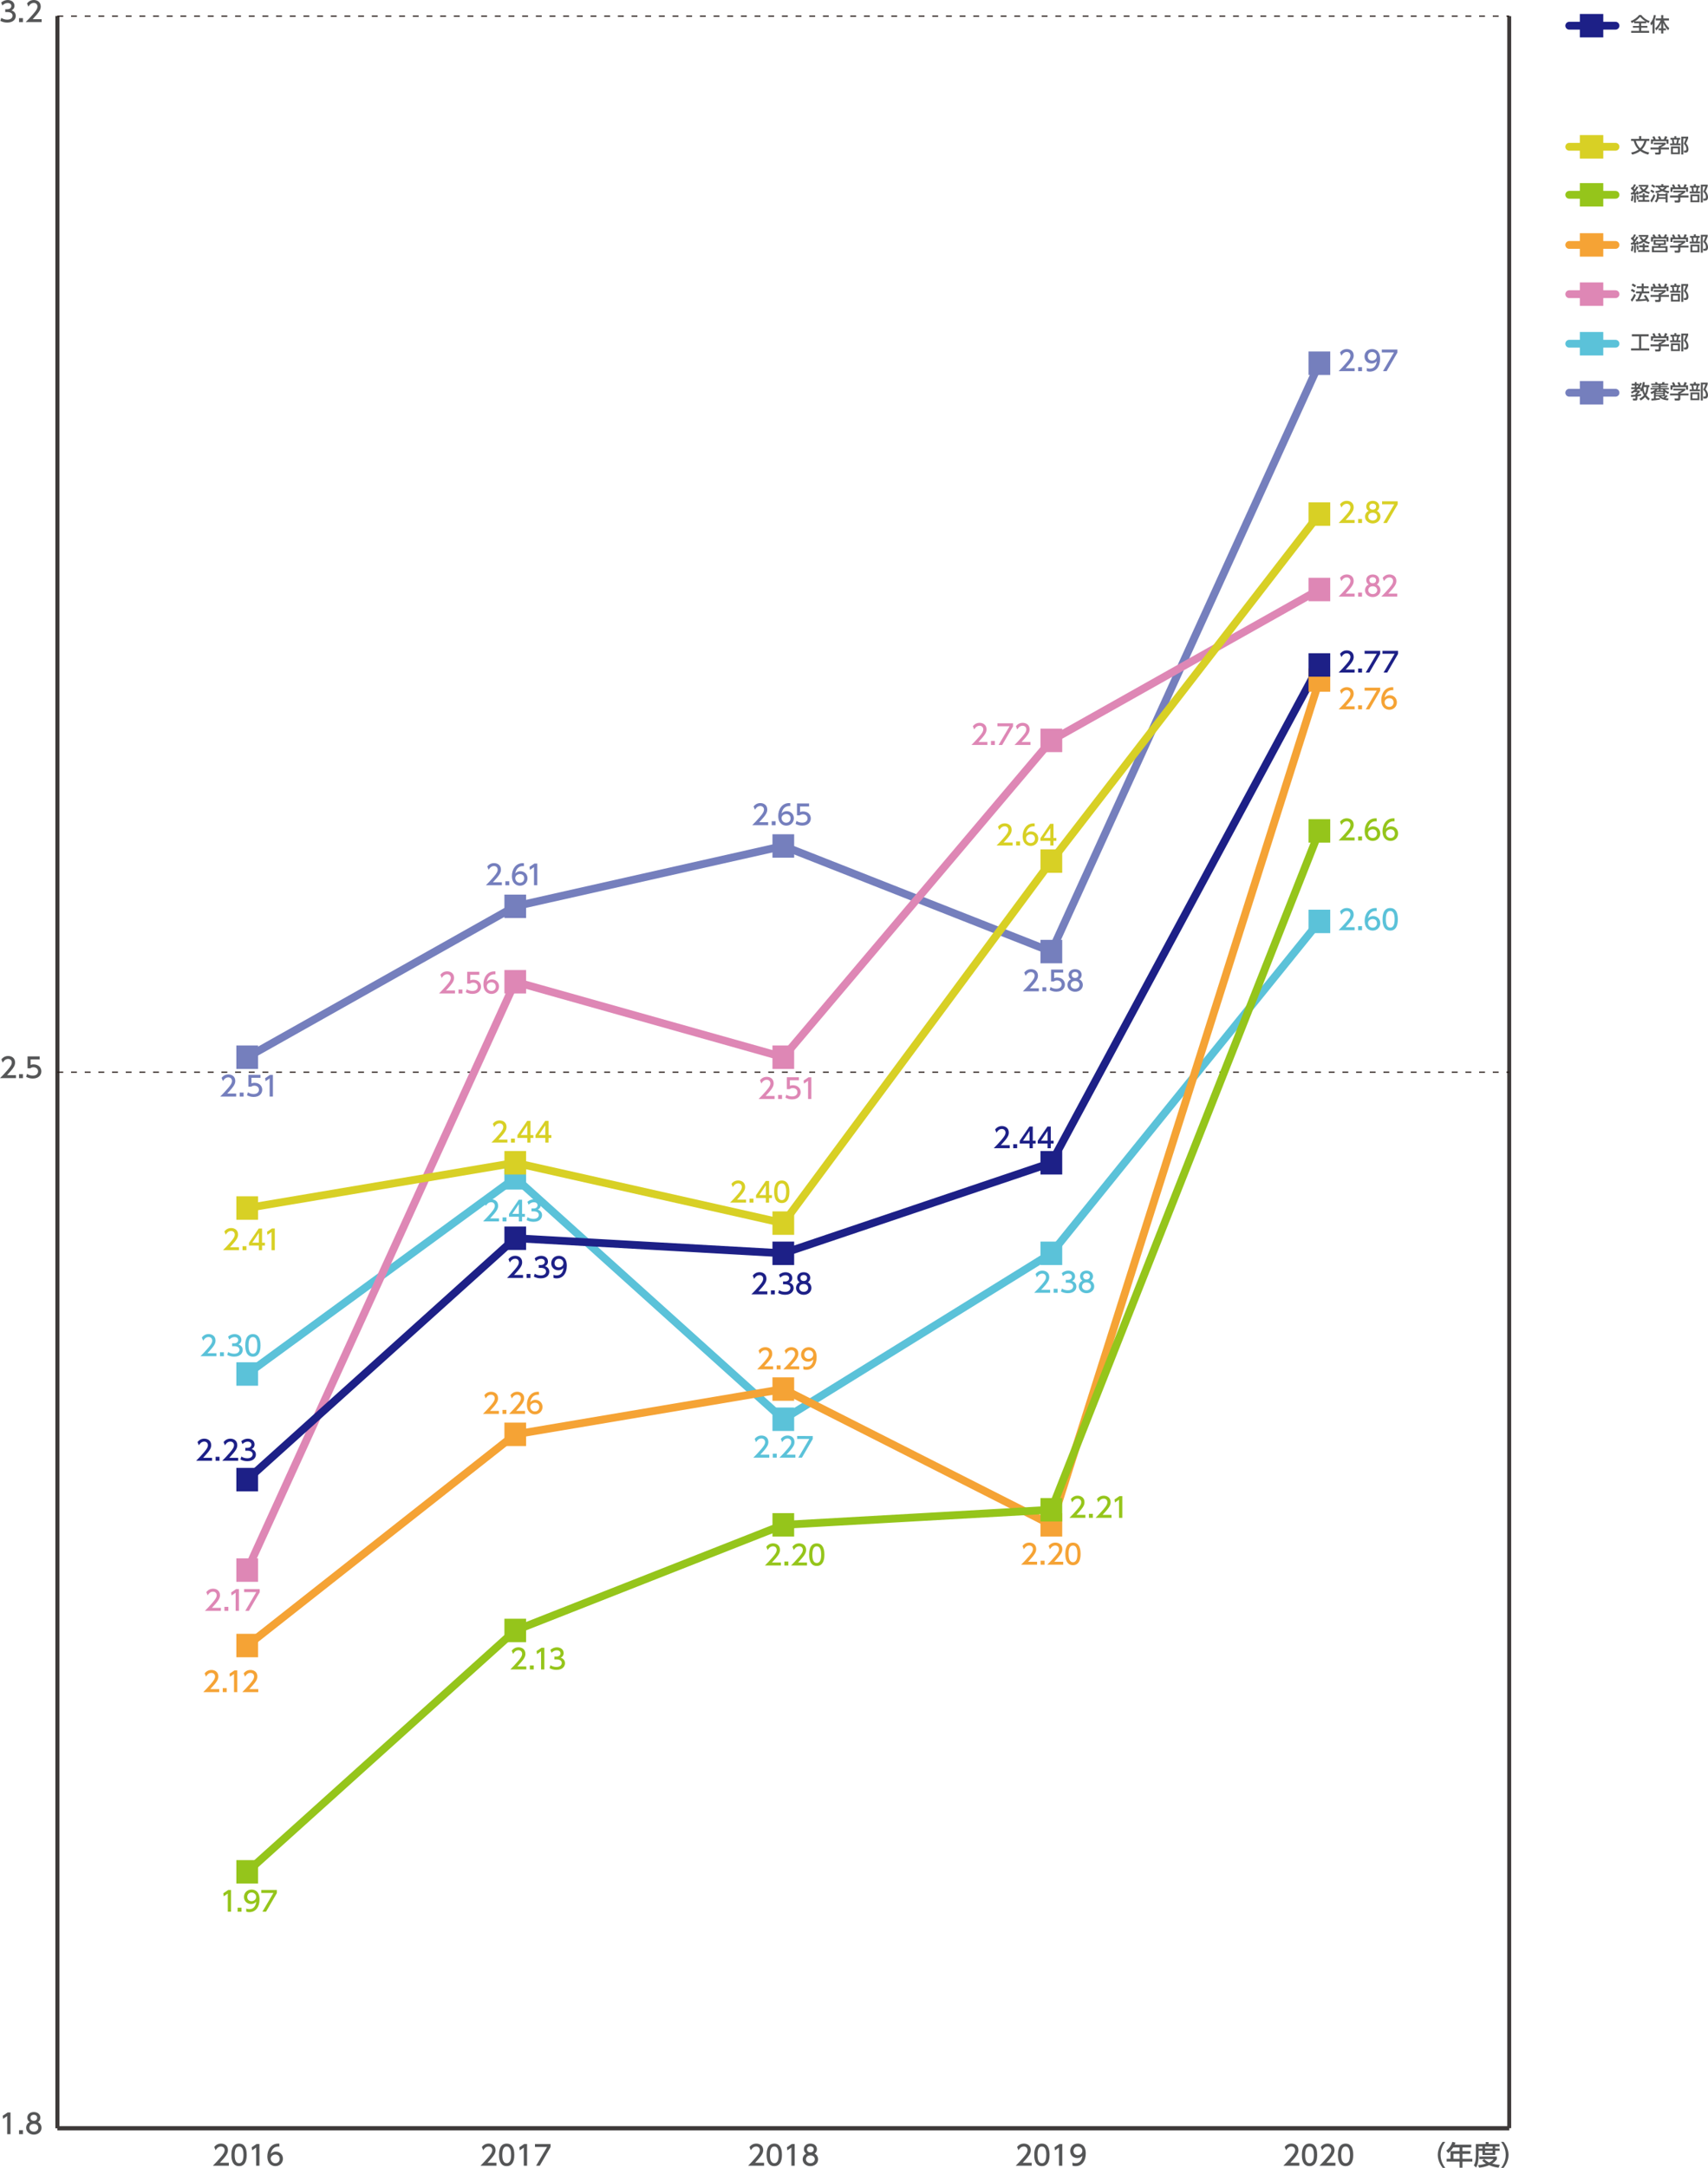 <?xml version="1.0" encoding="utf-8"?>
<!-- Generator: Adobe Illustrator 26.3.1, SVG Export Plug-In . SVG Version: 6.00 Build 0)  -->
<svg version="1.1" id="レイヤー_1" xmlns="http://www.w3.org/2000/svg" xmlns:xlink="http://www.w3.org/1999/xlink" x="0px"
	 y="0px" width="551.74px" height="700px" viewBox="0 0 551.74 700" style="enable-background:new 0 0 551.74 700;"
	 xml:space="preserve">
<style type="text/css">
	.st0{fill:none;stroke:#5BC2D9;stroke-width:2.523;stroke-linecap:round;stroke-miterlimit:10;}
	.st1{fill:none;stroke:#757FBD;stroke-width:2.523;stroke-linecap:round;stroke-miterlimit:10;}
	.st2{fill:none;stroke:#DE87B5;stroke-width:2.523;stroke-linecap:round;stroke-miterlimit:10;}
	.st3{fill:none;stroke:#F5A335;stroke-width:2.523;stroke-linecap:round;stroke-miterlimit:10;}
	.st4{fill:none;stroke:#95C51B;stroke-width:2.523;stroke-linecap:round;stroke-miterlimit:10;}
	.st5{fill:none;stroke:#D8D025;stroke-width:2.523;stroke-linecap:round;stroke-miterlimit:10;}
	.st6{fill:none;stroke:#1D2087;stroke-width:2.523;stroke-linecap:round;stroke-miterlimit:10;}
	.st7{fill:#5BC2D9;}
	.st8{fill:#757FBD;}
	.st9{fill:#DE87B5;}
	.st10{fill:#F5A335;}
	.st11{fill:#95C51B;}
	.st12{fill:#D8D025;}
	.st13{fill:#1D2087;}
	.st14{fill:#555657;}
	.st15{fill:none;stroke:#000000;stroke-width:1.262;stroke-miterlimit:10;}
	.st16{fill:none;stroke:#3E3A39;stroke-width:1.262;stroke-miterlimit:10;}
	.st17{fill:none;stroke:#231815;stroke-width:0.379;stroke-miterlimit:10;stroke-dasharray:1.893,2.523;}
</style>
<g>
	<line class="st0" x1="506.92" y1="110.99" x2="521.86" y2="110.99"/>
</g>
<g>
	<line class="st1" x1="506.92" y1="126.82" x2="521.86" y2="126.82"/>
</g>
<g>
	<line class="st2" x1="506.92" y1="94.99" x2="521.86" y2="94.99"/>
</g>
<g>
	<line class="st3" x1="506.92" y1="79.09" x2="521.86" y2="79.09"/>
</g>
<g>
	<line class="st4" x1="506.92" y1="62.9" x2="521.86" y2="62.9"/>
</g>
<g>
	<line class="st5" x1="506.92" y1="47.4" x2="521.86" y2="47.4"/>
</g>
<g>
	<line class="st6" x1="506.92" y1="8.3" x2="521.86" y2="8.3"/>
</g>
<g>
	<rect x="510.34" y="107.2" class="st7" width="7.57" height="7.57"/>
</g>
<g>
	<rect x="510.34" y="123.04" class="st8" width="7.57" height="7.57"/>
</g>
<g>
	<rect x="510.34" y="91.2" class="st9" width="7.57" height="7.57"/>
</g>
<g>
	<rect x="510.34" y="75.3" class="st10" width="7.57" height="7.57"/>
</g>
<g>
	<rect x="510.34" y="59.12" class="st11" width="7.57" height="7.57"/>
</g>
<g>
	<rect x="510.34" y="43.62" class="st12" width="7.57" height="7.57"/>
</g>
<g>
	<rect x="510.34" y="4.51" class="st13" width="7.57" height="7.57"/>
</g>
<g>
	<g>
		<path class="st14" d="M527.14,107.94h5.44v0.67h-2.41v3.88h2.6v0.67h-5.89v-0.67h2.6v-3.88h-2.34V107.94z"/>
		<path class="st14" d="M538.1,109.64v0.52c-0.36,0.32-1.11,0.81-1.61,1.01v0.05h2.65v0.62h-2.65v1.13c0,0.45-0.45,0.52-0.52,0.52
			h-1.24l-0.12-0.67h1.02c0.18,0,0.18-0.09,0.18-0.2v-0.78h-2.65v-0.62h2.65v-0.49h0.28c0.22-0.07,0.65-0.25,0.94-0.5h-2.81v-0.59
			H538.1z M534.15,108.57c-0.13-0.34-0.29-0.63-0.38-0.78l0.61-0.23c0.17,0.24,0.37,0.61,0.47,0.95l-0.15,0.06h1.26
			c-0.16-0.37-0.28-0.58-0.43-0.81l0.63-0.24c0.13,0.2,0.38,0.67,0.48,0.99l-0.21,0.07h1.02c0.08-0.15,0.17-0.34,0.42-1.04
			l0.73,0.22c-0.14,0.33-0.23,0.5-0.42,0.82h0.8v1.45h-0.64v-0.85h-4.39v0.85h-0.64v-1.45H534.15z"/>
		<path class="st14" d="M540.86,108.08v-0.52h0.64v0.52h1.26v0.58h-0.4c-0.05,0.35-0.16,0.87-0.26,1.25h0.77v0.58h-3.38v-0.58h0.77
			c-0.03-0.45-0.09-0.91-0.18-1.25h-0.47v-0.58H540.86z M542.66,113.37h-2.89v-2.5h2.89V113.37z M542.05,111.45h-1.66v1.36h1.66
			V111.45z M541.5,109.91c0.13-0.48,0.22-1.07,0.25-1.25h-1.09c0.09,0.44,0.15,0.74,0.2,1.25H541.5z M543.11,113.48v-5.77h2.23v0.54
			c-0.32,0.78-0.35,0.87-0.72,1.62c0.63,0.66,0.81,1.34,0.81,1.89c0,0.37-0.11,0.7-0.32,0.9c-0.16,0.16-0.37,0.21-0.69,0.21h-0.45
			l-0.08-0.64h0.41c0.18,0,0.45-0.02,0.45-0.56c0-0.66-0.35-1.24-0.86-1.66c0.25-0.49,0.56-1.24,0.7-1.72h-0.84v5.19H543.11z"/>
	</g>
</g>
<g>
	<g>
		<path class="st14" d="M529.56,128.7c0.24-0.11,0.95-0.42,1.47-1.07c-0.4-0.71-0.51-1.24-0.56-1.49c-0.08,0.12-0.1,0.17-0.2,0.32
			l-0.51-0.48c0.1-0.14,0.15-0.2,0.22-0.34h-0.88c-0.1,0.1-0.22,0.23-0.48,0.45h1.11v0.53c-0.33,0.32-0.51,0.45-0.8,0.64v0.12
			c0.13-0.02,1.14-0.15,1.19-0.16v0.56c-0.27,0.05-0.52,0.1-1.19,0.2v0.86c0,0.21-0.13,0.47-0.44,0.47h-0.94l-0.12-0.61h0.72
			c0.08,0,0.16-0.01,0.16-0.15v-0.5c-0.54,0.06-0.99,0.1-1.4,0.13l-0.05-0.61c0.43-0.03,0.85-0.04,1.45-0.12v-0.44h0.18
			c0.13-0.09,0.36-0.29,0.44-0.39h-0.99c-0.38,0.26-0.58,0.37-0.8,0.49l-0.28-0.56c0.27-0.13,0.76-0.37,1.41-0.92h-1.34v-0.57h1.16
			v-0.59h-1v-0.57h1v-0.51h0.59v0.51h0.73v0.47c0.2-0.29,0.31-0.54,0.42-0.79l0.56,0.25c-0.11,0.24-0.31,0.66-0.77,1.23h0.42v0.51
			c0.38-0.68,0.57-1.56,0.66-2.2l0.63,0.06c-0.03,0.23-0.06,0.51-0.14,0.91h1.62V125h-0.31c-0.07,0.92-0.22,1.84-0.69,2.63
			c0.33,0.4,0.68,0.72,1.11,1.07l-0.37,0.61c-0.21-0.16-0.66-0.5-1.13-1.12c-0.55,0.62-1.1,0.94-1.41,1.12L529.56,128.7z
			 M528.66,124.47v0.59h0.19c0.12-0.13,0.26-0.3,0.47-0.59H528.66z M530.99,125c-0.05,0.15-0.06,0.19-0.09,0.26
			c0.06,0.63,0.21,1.24,0.51,1.79c0.3-0.64,0.41-1.34,0.45-2.05H530.99z"/>
		<path class="st14" d="M534.28,126.81c-0.35,0.23-0.59,0.35-0.8,0.45l-0.36-0.6c1.05-0.38,1.38-0.71,1.57-0.91h-1.52v-0.47h2.65
			V125h-2.18v-0.38h2.18v-0.27h-2.42v-0.47h1.37c-0.03-0.06-0.18-0.35-0.21-0.41l0.69-0.1c0.06,0.12,0.18,0.37,0.23,0.51h1.35
			c0.09-0.15,0.19-0.38,0.23-0.52l0.73,0.11c-0.06,0.15-0.16,0.34-0.2,0.41h1.29v0.47h-2.43v0.27h2.2V125h-2.2v0.28h2.65v0.47h-1.31
			c0.18,0.2,0.44,0.5,1.4,0.86l-0.33,0.61c-0.16-0.08-0.57-0.28-1.01-0.64v1.36c0.16-0.17,0.25-0.28,0.35-0.42l0.54,0.34
			c-0.39,0.41-0.71,0.66-0.78,0.71c0.46,0.06,0.8,0.08,1.07,0.1l-0.26,0.62c-1.6-0.19-2.35-0.54-3-1.31h-0.9v0.66
			c0.76-0.06,1.09-0.11,1.34-0.15v0.53c-0.71,0.15-2,0.29-2.72,0.32l-0.06-0.6c0.18-0.01,0.57-0.03,0.83-0.05V126.81z
			 M534.88,126.57v0.28h2.4v-0.28H534.88z M534.88,127.24v0.32h2.4v-0.32H534.88z M535.84,126.15v-0.32h0.61v0.32h0.96
			c-0.15-0.17-0.23-0.27-0.33-0.4h-1.7c-0.08,0.12-0.13,0.21-0.31,0.4H535.84z M536.53,127.98c0.18,0.16,0.32,0.28,0.76,0.43
			c0.32-0.25,0.43-0.36,0.5-0.43H536.53z"/>
		<path class="st14" d="M544.41,125.48v0.52c-0.36,0.32-1.11,0.81-1.61,1.01v0.05h2.65v0.62h-2.65v1.13c0,0.45-0.45,0.52-0.52,0.52
			h-1.24l-0.12-0.67h1.02c0.18,0,0.18-0.09,0.18-0.2v-0.78h-2.65v-0.62h2.65v-0.49h0.28c0.22-0.07,0.65-0.25,0.94-0.5h-2.81v-0.59
			H544.41z M540.46,124.41c-0.13-0.34-0.29-0.62-0.38-0.78l0.61-0.23c0.17,0.24,0.37,0.61,0.47,0.95l-0.15,0.06h1.26
			c-0.16-0.37-0.28-0.58-0.43-0.81l0.63-0.24c0.13,0.2,0.38,0.67,0.48,0.98l-0.21,0.07h1.02c0.08-0.15,0.17-0.34,0.42-1.04
			l0.73,0.22c-0.14,0.33-0.23,0.5-0.42,0.82h0.8v1.45h-0.64v-0.85h-4.39v0.85h-0.64v-1.45H540.46z"/>
		<path class="st14" d="M547.17,123.92v-0.52h0.64v0.52h1.26v0.58h-0.4c-0.05,0.35-0.16,0.87-0.26,1.25h0.77v0.58h-3.38v-0.58h0.77
			c-0.03-0.45-0.09-0.91-0.18-1.25h-0.47v-0.58H547.17z M548.97,129.21h-2.89v-2.49h2.89V129.21z M548.35,127.29h-1.66v1.36h1.66
			V127.29z M547.81,125.75c0.13-0.48,0.22-1.07,0.25-1.25h-1.09c0.09,0.44,0.15,0.74,0.2,1.25H547.81z M549.42,129.31v-5.77h2.23
			v0.54c-0.32,0.78-0.35,0.86-0.72,1.62c0.63,0.66,0.81,1.34,0.81,1.89c0,0.37-0.11,0.7-0.32,0.9c-0.16,0.16-0.37,0.21-0.69,0.21
			h-0.45l-0.08-0.64h0.41c0.18,0,0.45-0.02,0.45-0.56c0-0.66-0.35-1.24-0.86-1.66c0.25-0.49,0.56-1.24,0.7-1.72h-0.84v5.19H549.42z"
			/>
	</g>
</g>
<g>
	<g>
		<path class="st14" d="M528.46,95.29c-0.26,0.61-0.8,1.58-1.26,2.15l-0.43-0.63c0.28-0.33,0.56-0.67,1.16-1.93L528.46,95.29z
			 M527.13,93.29c0.49,0.22,0.78,0.39,1.11,0.6l-0.39,0.59c-0.33-0.25-0.66-0.44-1.04-0.61L527.13,93.29z M527.43,91.56
			c0.26,0.11,0.85,0.44,1.08,0.61l-0.42,0.59c-0.3-0.23-0.37-0.28-1.02-0.66L527.43,91.56z M530.48,94.73
			c-0.24,0.72-0.49,1.24-0.87,1.91c0.73-0.03,1.01-0.03,2.03-0.13c-0.25-0.44-0.52-0.8-0.66-0.98l0.57-0.32
			c0.59,0.68,1.02,1.51,1.24,2.01l-0.66,0.3c-0.08-0.19-0.14-0.32-0.22-0.49c-0.92,0.15-2.72,0.25-3.42,0.27l-0.09-0.63
			c0.09,0,0.43-0.01,0.48-0.01c0.42-0.76,0.64-1.28,0.82-1.94h-1.21v-0.61h1.83v-1.06h-1.58v-0.61h1.58v-0.89h0.64v0.89h1.59v0.61
			h-1.59v1.06h1.82v0.61H530.48z"/>
		<path class="st14" d="M538.1,93.65v0.52c-0.36,0.32-1.11,0.81-1.61,1.01v0.05h2.65v0.62h-2.65v1.13c0,0.45-0.45,0.52-0.52,0.52
			h-1.24l-0.12-0.67h1.02c0.18,0,0.18-0.09,0.18-0.2v-0.78h-2.65v-0.62h2.65v-0.49h0.28c0.22-0.07,0.65-0.25,0.94-0.5h-2.81v-0.59
			H538.1z M534.15,92.57c-0.13-0.34-0.29-0.63-0.38-0.78l0.61-0.23c0.17,0.24,0.37,0.61,0.47,0.95l-0.15,0.06h1.26
			c-0.16-0.37-0.28-0.58-0.43-0.81l0.63-0.24c0.13,0.2,0.38,0.67,0.48,0.99l-0.21,0.07h1.02c0.08-0.15,0.17-0.34,0.42-1.04
			l0.73,0.22c-0.14,0.33-0.23,0.5-0.42,0.82h0.8v1.45h-0.64v-0.85h-4.39v0.85h-0.64v-1.45H534.15z"/>
		<path class="st14" d="M540.86,92.09v-0.52h0.64v0.52h1.26v0.58h-0.4c-0.05,0.35-0.16,0.87-0.26,1.25h0.77v0.58h-3.38v-0.58h0.77
			c-0.03-0.45-0.09-0.91-0.18-1.25h-0.47v-0.58H540.86z M542.66,97.37h-2.89v-2.5h2.89V97.37z M542.05,95.45h-1.66v1.36h1.66V95.45z
			 M541.5,93.91c0.13-0.48,0.22-1.07,0.25-1.25h-1.09c0.09,0.44,0.15,0.74,0.2,1.25H541.5z M543.11,97.48v-5.77h2.23v0.54
			c-0.32,0.78-0.35,0.87-0.72,1.62c0.63,0.66,0.81,1.34,0.81,1.89c0,0.37-0.11,0.7-0.32,0.9c-0.16,0.16-0.37,0.21-0.69,0.21h-0.45
			l-0.08-0.64h0.41c0.18,0,0.45-0.02,0.45-0.56c0-0.66-0.35-1.24-0.86-1.66c0.25-0.49,0.56-1.24,0.7-1.72h-0.84v5.19H543.11z"/>
	</g>
</g>
<g>
	<g>
		<path class="st14" d="M526.81,78.4c0.16,0,0.19,0,0.49-0.01c0.13-0.15,0.26-0.35,0.37-0.49c-0.45-0.52-0.7-0.69-0.88-0.81
			l0.33-0.56c0.1,0.08,0.13,0.1,0.2,0.16c0.07-0.1,0.33-0.52,0.57-1.05l0.58,0.21c-0.16,0.31-0.39,0.76-0.71,1.22
			c0.18,0.17,0.25,0.25,0.29,0.3c0.25-0.37,0.37-0.56,0.64-1.03l0.56,0.27c-0.32,0.52-0.99,1.47-1.21,1.76l0.63-0.03
			c-0.06-0.23-0.08-0.26-0.11-0.37l0.48-0.18c0.13,0.33,0.26,0.75,0.33,1.13l-0.54,0.17c-0.01-0.1-0.02-0.15-0.03-0.23
			c-0.08,0.01-0.28,0.03-0.34,0.03v2.7h-0.61v-2.65c-0.32,0.02-0.81,0.06-0.97,0.07L526.81,78.4z M527.65,79.41
			c-0.01,0.22-0.06,1.08-0.25,1.77l-0.59-0.19c0.16-0.56,0.21-0.97,0.27-1.67L527.65,79.41z M529.16,79.25
			c0.11,0.42,0.18,0.79,0.2,1.34l-0.56,0.09c-0.01-0.36-0.07-0.91-0.16-1.29L529.16,79.25z M532.56,79.25v0.62h-1.26v0.89h1.52v0.59
			h-3.69v-0.59h1.53v-0.89h-1.18v-0.62h1.18v-0.62h0.64v0.62H532.56z M530.17,76.47c0.14,0.2,0.35,0.51,0.81,0.88
			c0.51-0.42,0.67-0.68,0.81-0.9h-2.43v-0.57h3.11v0.57c-0.08,0.2-0.29,0.66-0.96,1.26c0.66,0.38,1.17,0.46,1.42,0.49l-0.22,0.63
			c-0.89-0.23-1.38-0.49-1.74-0.7c-0.61,0.41-1.11,0.59-1.42,0.69l-0.32-0.59c0.23-0.06,0.61-0.17,1.19-0.51
			c-0.33-0.31-0.56-0.62-0.8-1L530.17,76.47z"/>
		<path class="st14" d="M535.93,76.52c-0.04-0.07-0.21-0.39-0.39-0.65l0.61-0.28c0.27,0.43,0.37,0.6,0.52,0.93h0.76
			c0.22-0.35,0.33-0.59,0.46-0.9l0.65,0.23c-0.13,0.28-0.32,0.57-0.39,0.66h0.81v1.5h-0.63v-0.93h-4.36v0.93h-0.65v-1.5h0.83
			c-0.21-0.32-0.34-0.5-0.4-0.59l0.59-0.29c0.13,0.18,0.32,0.42,0.56,0.88H535.93z M538.13,79.09h-1.65l-0.15,0.42h2.32v1.94h-5.03
			V79.5h2.01c0.07-0.13,0.13-0.26,0.16-0.42h-1.62v-1.63h3.96V79.09z M538.01,80.06h-3.75v0.81h3.75V80.06z M537.5,77.97h-2.69v0.61
			h2.69V77.97z"/>
		<path class="st14" d="M544.41,77.74v0.52c-0.36,0.32-1.11,0.81-1.61,1.01v0.05h2.65v0.62h-2.65v1.13c0,0.45-0.45,0.52-0.52,0.52
			h-1.24l-0.12-0.67h1.02c0.18,0,0.18-0.09,0.18-0.2v-0.78h-2.65v-0.62h2.65v-0.49h0.28c0.22-0.07,0.65-0.25,0.94-0.5h-2.81v-0.59
			H544.41z M540.46,76.67c-0.13-0.34-0.29-0.62-0.38-0.78l0.61-0.23c0.17,0.24,0.37,0.61,0.47,0.95l-0.15,0.06h1.26
			c-0.16-0.37-0.28-0.58-0.43-0.81l0.63-0.24c0.13,0.2,0.38,0.67,0.48,0.98l-0.21,0.07h1.02c0.08-0.15,0.17-0.34,0.42-1.04
			l0.73,0.22c-0.14,0.33-0.23,0.5-0.42,0.82h0.8v1.45h-0.64v-0.85h-4.39v0.85h-0.64v-1.45H540.46z"/>
		<path class="st14" d="M547.17,76.18v-0.52h0.64v0.52h1.26v0.58h-0.4c-0.05,0.35-0.16,0.87-0.26,1.25h0.77v0.58h-3.38v-0.58h0.77
			c-0.03-0.45-0.09-0.91-0.18-1.25h-0.47v-0.58H547.17z M548.97,81.47h-2.89v-2.49h2.89V81.47z M548.35,79.55h-1.66v1.36h1.66V79.55
			z M547.81,78.01c0.13-0.48,0.22-1.07,0.25-1.25h-1.09c0.09,0.44,0.15,0.74,0.2,1.25H547.81z M549.42,81.58v-5.77h2.23v0.54
			c-0.32,0.78-0.35,0.86-0.72,1.62c0.63,0.66,0.81,1.34,0.81,1.89c0,0.37-0.11,0.7-0.32,0.9c-0.16,0.16-0.37,0.21-0.69,0.21h-0.45
			l-0.08-0.64h0.41c0.18,0,0.45-0.02,0.45-0.56c0-0.66-0.35-1.24-0.86-1.66c0.25-0.49,0.56-1.24,0.7-1.72h-0.84v5.19H549.42z"/>
	</g>
</g>
<g>
	<g>
		<path class="st14" d="M526.81,62.22c0.16,0,0.19,0,0.49-0.01c0.13-0.15,0.26-0.35,0.37-0.49c-0.45-0.52-0.7-0.69-0.88-0.81
			l0.33-0.56c0.1,0.08,0.13,0.1,0.2,0.16c0.07-0.1,0.33-0.52,0.57-1.05l0.58,0.21c-0.16,0.31-0.39,0.76-0.71,1.22
			c0.18,0.17,0.25,0.25,0.29,0.3c0.25-0.37,0.37-0.56,0.64-1.03l0.56,0.27c-0.32,0.52-0.99,1.47-1.21,1.75l0.63-0.02
			c-0.06-0.23-0.08-0.26-0.11-0.37l0.48-0.18c0.13,0.33,0.26,0.75,0.33,1.13l-0.54,0.17c-0.01-0.1-0.02-0.15-0.03-0.23
			c-0.08,0.01-0.28,0.03-0.34,0.03v2.7h-0.61v-2.65c-0.32,0.02-0.81,0.06-0.97,0.07L526.81,62.22z M527.65,63.23
			c-0.01,0.22-0.06,1.08-0.25,1.77l-0.59-0.19c0.16-0.56,0.21-0.97,0.27-1.67L527.65,63.23z M529.16,63.07
			c0.11,0.42,0.18,0.79,0.2,1.34l-0.56,0.09c-0.01-0.36-0.07-0.91-0.16-1.29L529.16,63.07z M532.56,63.07v0.62h-1.26v0.89h1.52v0.59
			h-3.69v-0.59h1.53v-0.89h-1.18v-0.62h1.18v-0.62h0.64v0.62H532.56z M530.17,60.29c0.14,0.2,0.35,0.51,0.81,0.88
			c0.51-0.42,0.67-0.68,0.81-0.9h-2.43v-0.57h3.11v0.57c-0.08,0.2-0.29,0.66-0.96,1.26c0.66,0.38,1.17,0.46,1.42,0.49l-0.22,0.63
			c-0.89-0.23-1.38-0.49-1.74-0.7c-0.61,0.41-1.11,0.59-1.42,0.69l-0.32-0.59c0.23-0.06,0.61-0.17,1.19-0.51
			c-0.33-0.31-0.56-0.62-0.8-1L530.17,60.29z"/>
		<path class="st14" d="M534.73,63.14c-0.23,0.57-0.74,1.64-1.21,2.26l-0.42-0.64c0.62-0.83,0.99-1.74,1.1-2.01L534.73,63.14z
			 M533.42,61.23c0.65,0.32,0.89,0.49,1.03,0.59l-0.41,0.56c-0.29-0.25-0.59-0.44-0.94-0.62L533.42,61.23z M533.74,59.51
			c0.31,0.16,0.72,0.42,0.98,0.61l-0.39,0.56c-0.32-0.27-0.52-0.4-0.96-0.66L533.74,59.51z M535.88,62.67h2.15v-0.3h0.65v3.02h-0.65
			v-1.16h-2.29c-0.18,0.61-0.4,0.89-0.7,1.16l-0.52-0.43c0.32-0.25,0.71-0.61,0.71-1.75v-0.84h0.64V62.67z M534.73,61.73
			c0.28-0.04,0.8-0.1,1.6-0.37c-0.14-0.1-0.49-0.36-0.86-0.88h-0.64v-0.56h1.8v-0.46h0.68v0.46h1.79v0.56h-0.64
			c-0.11,0.2-0.31,0.52-0.82,0.89c0.53,0.18,1.01,0.27,1.6,0.33l-0.2,0.63c-0.35-0.04-1.16-0.15-2.07-0.59
			c-0.47,0.2-1.07,0.42-2.05,0.58L534.73,61.73z M538.02,63.69v-0.48h-2.15c0,0.13,0,0.24-0.03,0.48H538.02z M536.14,60.49
			c0.36,0.37,0.64,0.52,0.82,0.61c0.45-0.23,0.59-0.4,0.75-0.61H536.14z"/>
		<path class="st14" d="M544.41,61.56v0.52c-0.36,0.32-1.11,0.81-1.61,1.01v0.05h2.65v0.62h-2.65v1.13c0,0.45-0.45,0.52-0.52,0.52
			h-1.24l-0.12-0.67h1.02c0.18,0,0.18-0.09,0.18-0.2v-0.78h-2.65v-0.62h2.65v-0.49h0.28c0.22-0.07,0.65-0.25,0.94-0.5h-2.81v-0.59
			H544.41z M540.46,60.49c-0.13-0.34-0.29-0.63-0.38-0.78l0.61-0.23c0.17,0.24,0.37,0.61,0.47,0.95l-0.15,0.06h1.26
			c-0.16-0.37-0.28-0.58-0.43-0.81l0.63-0.24c0.13,0.2,0.38,0.67,0.48,0.99l-0.21,0.07h1.02c0.08-0.15,0.17-0.34,0.42-1.04
			l0.73,0.22c-0.14,0.33-0.23,0.5-0.42,0.82h0.8v1.45h-0.64v-0.85h-4.39v0.85h-0.64v-1.45H540.46z"/>
		<path class="st14" d="M547.17,60v-0.52h0.64V60h1.26v0.58h-0.4c-0.05,0.35-0.16,0.87-0.26,1.25h0.77v0.58h-3.38v-0.58h0.77
			c-0.03-0.45-0.09-0.91-0.18-1.25h-0.47V60H547.17z M548.97,65.29h-2.89v-2.5h2.89V65.29z M548.35,63.37h-1.66v1.36h1.66V63.37z
			 M547.81,61.82c0.13-0.48,0.22-1.07,0.25-1.25h-1.09c0.09,0.44,0.15,0.74,0.2,1.25H547.81z M549.42,65.39v-5.77h2.23v0.54
			c-0.32,0.78-0.35,0.87-0.72,1.62c0.63,0.66,0.81,1.34,0.81,1.89c0,0.37-0.11,0.7-0.32,0.9c-0.16,0.16-0.37,0.21-0.69,0.21h-0.45
			l-0.08-0.64h0.41c0.18,0,0.45-0.02,0.45-0.56c0-0.66-0.35-1.24-0.86-1.66c0.25-0.49,0.56-1.24,0.7-1.72h-0.84v5.19H549.42z"/>
	</g>
</g>
<g>
	<g>
		<path class="st14" d="M532.41,49.92c-1.12-0.29-1.83-0.65-2.56-1.16c-0.92,0.68-1.78,0.97-2.61,1.16l-0.32-0.67
			c1.18-0.21,1.93-0.62,2.39-0.95c-1.07-1.03-1.41-2.22-1.57-2.8h-0.85v-0.65h2.6v-0.9h0.69v0.9h2.62v0.65h-0.9
			c-0.11,0.44-0.45,1.7-1.53,2.8c0.99,0.65,1.91,0.83,2.39,0.92L532.41,49.92z M528.43,45.5c0.15,0.48,0.49,1.55,1.4,2.38
			c0.93-0.88,1.24-1.98,1.35-2.38H528.43z"/>
		<path class="st14" d="M538.1,46.06v0.52c-0.36,0.32-1.11,0.81-1.61,1.01v0.05h2.65v0.62h-2.65v1.13c0,0.45-0.45,0.52-0.52,0.52
			h-1.24l-0.12-0.67h1.02c0.18,0,0.18-0.09,0.18-0.2v-0.78h-2.65v-0.62h2.65v-0.49h0.28c0.22-0.07,0.65-0.25,0.94-0.5h-2.81v-0.59
			H538.1z M534.15,44.99c-0.13-0.34-0.29-0.63-0.38-0.78l0.61-0.23c0.17,0.24,0.37,0.61,0.47,0.95l-0.15,0.06h1.26
			c-0.16-0.37-0.28-0.58-0.43-0.81l0.63-0.24c0.13,0.2,0.38,0.67,0.48,0.99l-0.21,0.07h1.02c0.08-0.15,0.17-0.34,0.42-1.04
			l0.73,0.22c-0.14,0.33-0.23,0.5-0.42,0.82h0.8v1.45h-0.64v-0.85h-4.39v0.85h-0.64v-1.45H534.15z"/>
		<path class="st14" d="M540.86,44.5v-0.52h0.64v0.52h1.26v0.58h-0.4c-0.05,0.35-0.16,0.87-0.26,1.25h0.77v0.58h-3.38v-0.58h0.77
			c-0.03-0.45-0.09-0.91-0.18-1.25h-0.47V44.5H540.86z M542.66,49.79h-2.89v-2.5h2.89V49.79z M542.05,47.87h-1.66v1.36h1.66V47.87z
			 M541.5,46.32c0.13-0.48,0.22-1.07,0.25-1.25h-1.09c0.09,0.44,0.15,0.74,0.2,1.25H541.5z M543.11,49.89v-5.77h2.23v0.54
			c-0.32,0.78-0.35,0.87-0.72,1.62c0.63,0.66,0.81,1.34,0.81,1.89c0,0.37-0.11,0.7-0.32,0.9c-0.16,0.16-0.37,0.21-0.69,0.21h-0.45
			l-0.08-0.64h0.41c0.18,0,0.45-0.02,0.45-0.56c0-0.66-0.35-1.24-0.86-1.66c0.25-0.49,0.56-1.24,0.7-1.72h-0.84v5.19H543.11z"/>
	</g>
</g>
<g>
	<g>
		<path class="st14" d="M527.87,7.05c-0.28,0.16-0.52,0.27-0.77,0.39l-0.32-0.64c0.98-0.35,2.08-1.13,2.69-1.94h0.71
			c0.61,0.77,1.49,1.52,2.73,1.93l-0.35,0.64c-0.2-0.08-0.39-0.16-0.76-0.38v0.47h-1.64v0.85h2v0.57h-2v1.02h2.56v0.64h-5.8V9.97
			h2.56V8.95h-1.98V8.38h1.98V7.52h-1.61V7.05z M531.56,6.91c-0.53-0.34-1.15-0.81-1.74-1.49c-0.32,0.37-0.87,0.98-1.7,1.49H531.56z
			"/>
		<path class="st14" d="M533.83,7.7c-0.2,0.28-0.33,0.42-0.46,0.54l-0.28-0.78c0.66-0.7,1.07-1.73,1.15-2.61l0.65,0.09
			c-0.03,0.26-0.09,0.75-0.42,1.56v4.28h-0.64V7.7z M534.66,9.15c0.8-0.64,1.43-1.7,1.76-2.56h-1.57V5.95h1.76V4.89h0.69v1.07h1.83
			v0.64h-1.65c0.36,0.88,0.99,1.9,1.75,2.47l-0.33,0.73c-0.76-0.77-1.22-1.45-1.6-2.37v1.74h0.87v0.62h-0.87v1.02h-0.69V9.78h-0.85
			V9.15h0.85v-1.8c-0.35,0.94-0.87,1.8-1.59,2.49L534.66,9.15z"/>
	</g>
</g>
<line class="st15" x1="18.54" y1="687.19" x2="487.53" y2="687.19"/>
<g>
	<g>
		<line class="st16" x1="18.54" y1="687.19" x2="18.54" y2="5.21"/>
		<line class="st16" x1="487.53" y1="687.19" x2="487.53" y2="5.21"/>
	</g>
</g>
<g>
	<g>
		<path class="st14" d="M2.46,682.12h0.93v7.01H2.32v-5.86l-1.31,0.9l-0.14-0.98L2.46,682.12z"/>
		<path class="st14" d="M7.41,687.83v1.29H6.15v-1.29H7.41z"/>
		<path class="st14" d="M13.42,687.07c0,1.29-1.13,2.2-2.49,2.2c-1.36,0-2.49-0.91-2.49-2.2c0-0.96,0.6-1.57,1.16-1.85
			c-0.52-0.32-0.77-0.88-0.77-1.42c0-1.04,0.82-1.82,2.1-1.82c1.27,0,2.1,0.78,2.1,1.82c0,0.54-0.25,1.11-0.77,1.42
			C12.82,685.49,13.42,686.1,13.42,687.07z M12.37,687.05c0-0.51-0.35-1.26-1.44-1.26c-1.08,0-1.44,0.73-1.44,1.26
			c0,0.7,0.6,1.26,1.44,1.26C11.77,688.31,12.37,687.75,12.37,687.05z M12.01,683.84c0-0.65-0.52-0.98-1.09-0.98
			c-0.57,0-1.09,0.34-1.09,0.97c0,0.42,0.25,0.98,1.09,0.98C11.76,684.81,12.01,684.25,12.01,683.84z"/>
	</g>
	<g>
		<path class="st14" d="M5.16,347.18v0.95H0c0.77-0.77,1.58-1.6,2.48-2.66c1.07-1.26,1.33-1.78,1.33-2.37
			c0-0.69-0.48-1.17-1.19-1.17c-1.04,0-1.56,0.93-1.73,1.21l-0.44-1.05c0.55-0.72,1.29-1.11,2.2-1.11c1,0,2.22,0.57,2.22,2.09
			c0,1-0.42,1.77-2.6,4.1H5.16z"/>
		<path class="st14" d="M7.41,346.85v1.29H6.15v-1.29H7.41z"/>
		<path class="st14" d="M12.81,342.08H9.88v1.79c0.22-0.08,0.5-0.18,1.01-0.18c1.5,0,2.47,1,2.47,2.25c0,1.1-0.8,2.32-2.77,2.32
			c-0.78,0-1.46-0.18-2.15-0.55l0.29-0.96c0.57,0.38,1.17,0.56,1.85,0.56c1.35,0,1.72-0.79,1.72-1.38c0-0.82-0.67-1.32-1.49-1.32
			c-0.36,0-0.73,0.1-1.01,0.34H8.9v-3.84h3.91V342.08z"/>
	</g>
	<g>
		<path class="st14" d="M0.42,5.78c0.57,0.38,1.25,0.56,1.93,0.56c1.25,0,1.71-0.69,1.71-1.29c0-0.62-0.51-1.15-1.67-1.15h-0.7V2.98
			h0.67c0.95,0,1.3-0.57,1.3-1.04c0-0.67-0.59-0.98-1.17-0.98c-0.66,0-1.28,0.32-1.72,0.81L0.38,0.82C1.05,0.23,1.82,0,2.49,0
			c1.16,0,2.18,0.68,2.18,1.86c0,0.99-0.7,1.35-0.95,1.48C4.08,3.49,5.1,3.88,5.1,5.14c0,0.95-0.71,2.15-2.76,2.15
			c-0.92,0-1.6-0.22-2.23-0.56L0.42,5.78z"/>
		<path class="st14" d="M7.41,5.86v1.29H6.15V5.86H7.41z"/>
		<path class="st14" d="M13.45,6.19v0.95H8.29c0.77-0.77,1.58-1.6,2.48-2.66c1.07-1.25,1.33-1.78,1.33-2.37
			c0-0.69-0.48-1.17-1.19-1.17c-1.04,0-1.56,0.93-1.73,1.21L8.74,1.11C9.28,0.39,10.03,0,10.94,0c1,0,2.22,0.57,2.22,2.09
			c0,1-0.42,1.77-2.6,4.1H13.45z"/>
	</g>
</g>
<line class="st16" x1="18.54" y1="687.19" x2="18.54" y2="5.21"/>
<line class="st16" x1="18.54" y1="687.19" x2="487.53" y2="687.19"/>
<line class="st17" x1="18.54" y1="346.2" x2="487.53" y2="346.2"/>
<line class="st17" x1="18.54" y1="5.21" x2="487.53" y2="5.21"/>
<g>
	<path class="st14" d="M246.82,698.36v0.95h-5.16c0.77-0.77,1.58-1.6,2.48-2.66c1.07-1.25,1.33-1.78,1.33-2.37
		c0-0.69-0.48-1.17-1.19-1.17c-1.04,0-1.56,0.93-1.73,1.21l-0.44-1.05c0.55-0.72,1.29-1.11,2.2-1.11c1,0,2.22,0.57,2.22,2.09
		c0,1-0.42,1.77-2.6,4.1H246.82z"/>
	<path class="st14" d="M247.65,695.8c0-0.68,0-3.64,2.47-3.64c2.47,0,2.47,2.97,2.47,3.64c0,0.68,0,3.65-2.47,3.65
		C247.65,699.45,247.65,696.48,247.65,695.8z M251.55,695.8c0-1.35-0.26-2.69-1.42-2.69c-1.17,0-1.42,1.34-1.42,2.69
		c0,1.42,0.29,2.69,1.42,2.69C251.29,698.5,251.55,697.14,251.55,695.8z"/>
	<path class="st14" d="M255.78,692.3h0.93v7.01h-1.06v-5.86l-1.31,0.9l-0.14-0.98L255.78,692.3z"/>
	<path class="st14" d="M264.27,697.25c0,1.29-1.13,2.2-2.49,2.2c-1.36,0-2.49-0.91-2.49-2.2c0-0.96,0.6-1.57,1.16-1.85
		c-0.52-0.32-0.77-0.88-0.77-1.42c0-1.04,0.82-1.82,2.1-1.82c1.27,0,2.1,0.78,2.1,1.82c0,0.54-0.25,1.11-0.77,1.42
		C263.67,695.68,264.27,696.29,264.27,697.25z M263.22,697.23c0-0.51-0.35-1.26-1.44-1.26c-1.08,0-1.44,0.73-1.44,1.26
		c0,0.7,0.6,1.26,1.44,1.26C262.62,698.5,263.22,697.93,263.22,697.23z M262.87,694.03c0-0.65-0.52-0.98-1.09-0.98
		s-1.09,0.34-1.09,0.97c0,0.42,0.25,0.98,1.09,0.98C262.61,695,262.87,694.44,262.87,694.03z"/>
</g>
<g>
	<path class="st14" d="M419.72,698.36v0.95h-5.16c0.77-0.77,1.58-1.6,2.48-2.66c1.07-1.25,1.33-1.78,1.33-2.37
		c0-0.69-0.48-1.17-1.19-1.17c-1.04,0-1.56,0.93-1.73,1.21l-0.44-1.05c0.55-0.72,1.29-1.11,2.2-1.11c1,0,2.22,0.57,2.22,2.09
		c0,1-0.42,1.77-2.6,4.1H419.72z"/>
	<path class="st14" d="M420.55,695.8c0-0.68,0-3.64,2.47-3.64c2.47,0,2.47,2.97,2.47,3.64c0,0.68,0,3.65-2.47,3.65
		C420.55,699.45,420.55,696.48,420.55,695.8z M424.44,695.8c0-1.35-0.26-2.69-1.42-2.69c-1.17,0-1.42,1.34-1.42,2.69
		c0,1.42,0.29,2.69,1.42,2.69C424.19,698.5,424.44,697.14,424.44,695.8z"/>
	<path class="st14" d="M431.38,698.36v0.95h-5.16c0.77-0.77,1.58-1.6,2.48-2.66c1.07-1.25,1.33-1.78,1.33-2.37
		c0-0.69-0.48-1.17-1.19-1.17c-1.04,0-1.56,0.93-1.73,1.21l-0.44-1.05c0.55-0.72,1.29-1.11,2.2-1.11c1,0,2.22,0.57,2.22,2.09
		c0,1-0.42,1.77-2.6,4.1H431.38z"/>
	<path class="st14" d="M432.2,695.8c0-0.68,0-3.64,2.47-3.64c2.47,0,2.47,2.97,2.47,3.64c0,0.68,0,3.65-2.47,3.65
		C432.2,699.45,432.2,696.48,432.2,695.8z M436.1,695.8c0-1.35-0.26-2.69-1.42-2.69c-1.17,0-1.42,1.34-1.42,2.69
		c0,1.42,0.29,2.69,1.42,2.69C435.84,698.5,436.1,697.14,436.1,695.8z"/>
</g>
<g>
	<path class="st14" d="M333.27,698.36v0.95h-5.16c0.77-0.77,1.58-1.6,2.48-2.66c1.07-1.25,1.33-1.78,1.33-2.37
		c0-0.69-0.48-1.17-1.19-1.17c-1.04,0-1.56,0.93-1.73,1.21l-0.44-1.05c0.55-0.72,1.29-1.11,2.2-1.11c1,0,2.22,0.57,2.22,2.09
		c0,1-0.42,1.77-2.6,4.1H333.27z"/>
	<path class="st14" d="M334.1,695.8c0-0.68,0-3.64,2.47-3.64c2.47,0,2.47,2.97,2.47,3.64c0,0.68,0,3.65-2.47,3.65
		C334.1,699.45,334.1,696.48,334.1,695.8z M337.99,695.8c0-1.35-0.26-2.69-1.42-2.69c-1.17,0-1.42,1.34-1.42,2.69
		c0,1.42,0.29,2.69,1.42,2.69C337.74,698.5,337.99,697.14,337.99,695.8z"/>
	<path class="st14" d="M342.22,692.3h0.93v7.01h-1.06v-5.86l-1.31,0.9l-0.14-0.98L342.22,692.3z"/>
	<path class="st14" d="M346.45,698.3c0.32,0.13,0.64,0.19,0.98,0.19c1.44,0,2.07-1.06,2.24-2.41c-0.25,0.26-0.72,0.75-1.68,0.75
		c-1.21,0-2.28-0.87-2.28-2.27c0-1.36,1.03-2.4,2.45-2.4c0.77,0,2.58,0.34,2.58,3.2c0,2.4-1.22,4.09-3.28,4.09
		c-0.57,0-0.87-0.11-1.02-0.18V698.3z M348.14,695.91c0.78,0,1.49-0.55,1.49-1.38c0-0.75-0.57-1.41-1.46-1.41
		c-0.98,0-1.41,0.79-1.41,1.41C346.76,695.48,347.46,695.91,348.14,695.91z"/>
</g>
<g>
	<path class="st14" d="M466.03,700c-1.49-1.87-1.58-3.63-1.58-4.19c0-0.56,0.09-2.32,1.58-4.19h0.84c-0.95,1.2-1.51,2.66-1.51,4.19
		c0,1.53,0.57,2.99,1.51,4.19H466.03z"/>
	<path class="st14" d="M475.27,692.52v0.89h-2.85v1.2h2.56v0.87h-2.56v1.6h3.19v0.89h-3.19v1.99h-0.93v-1.99h-4.18v-0.89h1.25v-2.47
		h2.93v-1.2h-2.05c-0.63,0.98-1.15,1.43-1.61,1.81l-0.63-0.79c0.95-0.72,1.62-1.64,1.96-2.83l1.01,0.25
		c-0.11,0.34-0.17,0.46-0.26,0.66H475.27z M471.5,695.48h-1.98v1.6h1.98V695.48z"/>
	<path class="st14" d="M476.75,692.31h3.18v-0.65h0.93v0.65h3.53v0.81h-1.38v0.65h1.43v0.72h-1.43v1.36h-4.14v-1.36h-1.22v1.61
		c0,1.35-0.19,2.76-0.84,3.78l-0.72-0.69c0.53-0.78,0.66-1.95,0.66-3.11V692.31z M479.48,697.16c0.26,0.26,0.71,0.72,1.56,1.1
		c0.94-0.45,1.24-0.85,1.43-1.11h-4.61v-0.8h5.67v0.8c-0.13,0.23-0.48,0.83-1.5,1.48c0.76,0.22,1.48,0.34,2.46,0.43l-0.41,0.87
		c-0.42-0.04-1.66-0.18-3.04-0.79c-1.34,0.58-2.51,0.73-3.23,0.8l-0.36-0.82c0.49-0.05,1.36-0.13,2.58-0.49
		c-0.81-0.5-1.12-0.85-1.26-1.02L479.48,697.16z M477.65,693.12v0.65h1.22v-0.65H477.65z M479.74,693.12v0.65h2.43v-0.65H479.74z
		 M479.74,694.5v0.65h2.43v-0.65H479.74z"/>
	<path class="st14" d="M484.89,700c0.95-1.19,1.51-2.66,1.51-4.19c0-1.53-0.57-3-1.51-4.19h0.84c1.43,1.79,1.58,3.51,1.58,4.19
		c0,0.68-0.15,2.4-1.58,4.19H484.89z"/>
</g>
<g>
	<path class="st14" d="M160.37,698.36v0.95h-5.16c0.77-0.77,1.58-1.6,2.48-2.66c1.07-1.25,1.33-1.78,1.33-2.37
		c0-0.69-0.48-1.17-1.19-1.17c-1.04,0-1.56,0.93-1.73,1.21l-0.44-1.05c0.55-0.72,1.29-1.11,2.2-1.11c1,0,2.22,0.57,2.22,2.09
		c0,1-0.42,1.77-2.6,4.1H160.37z"/>
	<path class="st14" d="M161.2,695.8c0-0.68,0-3.64,2.47-3.64c2.47,0,2.47,2.97,2.47,3.64c0,0.68,0,3.65-2.47,3.65
		C161.2,699.45,161.2,696.48,161.2,695.8z M165.1,695.8c0-1.35-0.26-2.69-1.42-2.69c-1.17,0-1.42,1.34-1.42,2.69
		c0,1.42,0.29,2.69,1.42,2.69C164.84,698.5,165.1,697.14,165.1,695.8z"/>
	<path class="st14" d="M169.33,692.3h0.93v7.01h-1.06v-5.86l-1.31,0.9l-0.14-0.98L169.33,692.3z"/>
	<path class="st14" d="M177.85,692.3v0.99l-3.5,6.02h-1.17l3.55-6.05h-3.92v-0.95H177.85z"/>
</g>
<g>
	<path class="st14" d="M73.92,698.36v0.95h-5.16c0.77-0.77,1.58-1.6,2.48-2.66c1.07-1.25,1.33-1.78,1.33-2.37
		c0-0.69-0.48-1.17-1.19-1.17c-1.04,0-1.56,0.93-1.73,1.21l-0.44-1.05c0.55-0.72,1.29-1.11,2.2-1.11c1,0,2.22,0.57,2.22,2.09
		c0,1-0.42,1.77-2.6,4.1H73.92z"/>
	<path class="st14" d="M74.75,695.8c0-0.68,0-3.64,2.47-3.64c2.47,0,2.47,2.97,2.47,3.64c0,0.68,0,3.65-2.47,3.65
		C74.75,699.45,74.75,696.48,74.75,695.8z M78.65,695.8c0-1.35-0.26-2.69-1.42-2.69c-1.17,0-1.42,1.34-1.42,2.69
		c0,1.42,0.29,2.69,1.42,2.69C78.39,698.5,78.65,697.14,78.65,695.8z"/>
	<path class="st14" d="M82.88,692.3h0.93v7.01h-1.06v-5.86l-1.31,0.9l-0.14-0.98L82.88,692.3z"/>
	<path class="st14" d="M90.24,693.13c-0.2-0.01-0.22-0.02-0.31-0.02c-1.48,0-2.22,1.03-2.5,2.4c0.35-0.39,0.88-0.75,1.68-0.75
		c1.18,0,2.29,0.87,2.29,2.29c0,1.4-1.09,2.4-2.43,2.4c-1.12,0-2.61-0.72-2.61-3.16c0-1.93,1.08-4.13,3.53-4.13
		c0.12,0,0.2,0,0.35,0.02V693.13z M88.97,695.7c-0.68,0-1.52,0.43-1.52,1.32c0,0.73,0.57,1.48,1.49,1.48c0.91,0,1.41-0.67,1.41-1.4
		C90.35,695.86,89.35,695.7,88.97,695.7z"/>
</g>
<g>
	<g>
		<line class="st0" x1="166.45" y1="380.34" x2="79.86" y2="443.66"/>
		<line class="st0" x1="253.04" y1="458.28" x2="166.45" y2="380.34"/>
		<line class="st0" x1="339.62" y1="404.69" x2="253.04" y2="458.28"/>
		<line class="st0" x1="426.21" y1="297.53" x2="339.62" y2="404.69"/>
	</g>
</g>
<g>
	<g>
		<line class="st1" x1="166.45" y1="292.65" x2="79.86" y2="341.37"/>
		<line class="st1" x1="253.04" y1="273.17" x2="166.45" y2="292.65"/>
		<line class="st1" x1="339.62" y1="307.27" x2="253.04" y2="273.17"/>
		<line class="st1" x1="426.21" y1="117.29" x2="339.62" y2="307.27"/>
	</g>
</g>
<g>
	<g>
		<line class="st2" x1="166.45" y1="317.01" x2="79.86" y2="506.99"/>
		<line class="st2" x1="253.04" y1="341.37" x2="166.45" y2="317.01"/>
		<line class="st2" x1="339.62" y1="239.07" x2="253.04" y2="341.37"/>
		<line class="st2" x1="426.21" y1="190.36" x2="339.62" y2="239.07"/>
	</g>
</g>
<g>
	<g>
		<line class="st3" x1="166.45" y1="463.15" x2="79.86" y2="531.35"/>
		<line class="st3" x1="253.04" y1="448.53" x2="166.45" y2="463.15"/>
		<line class="st3" x1="339.62" y1="492.38" x2="253.04" y2="448.53"/>
		<line class="st3" x1="426.21" y1="219.59" x2="339.62" y2="492.38"/>
	</g>
</g>
<g>
	<g>
		<line class="st4" x1="166.45" y1="526.47" x2="79.86" y2="604.41"/>
		<line class="st4" x1="253.04" y1="492.38" x2="166.45" y2="526.47"/>
		<line class="st4" x1="339.62" y1="487.5" x2="253.04" y2="492.38"/>
		<line class="st4" x1="426.21" y1="268.3" x2="339.62" y2="487.5"/>
	</g>
</g>
<g>
	<g>
		<line class="st5" x1="166.45" y1="375.47" x2="79.86" y2="390.08"/>
		<line class="st5" x1="253.04" y1="394.95" x2="166.45" y2="375.47"/>
		<line class="st5" x1="339.62" y1="278.04" x2="253.04" y2="394.95"/>
		<line class="st5" x1="426.21" y1="166" x2="339.62" y2="278.04"/>
	</g>
</g>
<g>
	<g>
		<line class="st6" x1="166.45" y1="399.82" x2="79.86" y2="477.76"/>
		<line class="st6" x1="253.04" y1="404.69" x2="166.45" y2="399.82"/>
		<line class="st6" x1="339.62" y1="375.47" x2="253.04" y2="404.69"/>
		<line class="st6" x1="426.21" y1="214.72" x2="339.62" y2="375.47"/>
	</g>
</g>
<g>
	<g>
		<rect x="76.35" y="439.88" class="st7" width="7.01" height="7.57"/>
		<rect x="162.94" y="376.55" class="st7" width="7.01" height="7.57"/>
		<rect x="249.53" y="454.49" class="st7" width="7.01" height="7.57"/>
		<rect x="336.12" y="400.91" class="st7" width="7.01" height="7.57"/>
		<rect x="422.7" y="293.74" class="st7" width="7.01" height="7.57"/>
	</g>
</g>
<g>
	<g>
		<rect x="76.35" y="337.58" class="st8" width="7.01" height="7.57"/>
		<rect x="162.94" y="288.87" class="st8" width="7.01" height="7.57"/>
		<rect x="249.53" y="269.38" class="st8" width="7.01" height="7.57"/>
		<rect x="336.12" y="303.48" class="st8" width="7.01" height="7.57"/>
		<rect x="422.7" y="113.5" class="st8" width="7.01" height="7.57"/>
	</g>
</g>
<g>
	<g>
		<rect x="76.35" y="503.2" class="st9" width="7.01" height="7.57"/>
		<rect x="162.94" y="313.23" class="st9" width="7.01" height="7.57"/>
		<rect x="249.53" y="337.58" class="st9" width="7.01" height="7.57"/>
		<rect x="336.12" y="235.29" class="st9" width="7.01" height="7.57"/>
		<rect x="422.7" y="186.57" class="st9" width="7.01" height="7.57"/>
	</g>
</g>
<g>
	<g>
		<rect x="76.35" y="527.56" class="st10" width="7.01" height="7.57"/>
		<rect x="162.94" y="459.36" class="st10" width="7.01" height="7.57"/>
		<rect x="249.53" y="444.75" class="st10" width="7.01" height="7.57"/>
		<rect x="336.12" y="488.59" class="st10" width="7.01" height="7.57"/>
		<rect x="422.7" y="215.8" class="st10" width="7.01" height="7.57"/>
	</g>
</g>
<g>
	<g>
		<rect x="76.35" y="600.63" class="st11" width="7.01" height="7.57"/>
		<rect x="162.94" y="522.69" class="st11" width="7.01" height="7.57"/>
		<rect x="249.53" y="488.59" class="st11" width="7.01" height="7.57"/>
		<rect x="336.12" y="483.72" class="st11" width="7.01" height="7.57"/>
		<rect x="422.7" y="264.51" class="st11" width="7.01" height="7.57"/>
	</g>
</g>
<g>
	<g>
		<rect x="76.35" y="386.29" class="st12" width="7.01" height="7.57"/>
		<rect x="162.94" y="371.68" class="st12" width="7.01" height="7.57"/>
		<rect x="249.53" y="391.16" class="st12" width="7.01" height="7.57"/>
		<rect x="336.12" y="274.26" class="st12" width="7.01" height="7.57"/>
		<rect x="422.7" y="162.22" class="st12" width="7.01" height="7.57"/>
	</g>
</g>
<g>
	<g>
		<rect x="76.35" y="473.98" class="st13" width="7.01" height="7.57"/>
		<rect x="162.94" y="396.04" class="st13" width="7.01" height="7.57"/>
		<rect x="249.53" y="400.91" class="st13" width="7.01" height="7.57"/>
		<rect x="336.12" y="371.68" class="st13" width="7.01" height="7.57"/>
		<rect x="422.7" y="210.93" class="st13" width="7.01" height="7.57"/>
	</g>
</g>
<g>
	<path class="st12" d="M163.91,367.98v0.95h-5.16c0.77-0.77,1.58-1.6,2.48-2.66c1.07-1.25,1.33-1.78,1.33-2.37
		c0-0.69-0.48-1.17-1.19-1.17c-1.04,0-1.56,0.93-1.73,1.21l-0.44-1.05c0.55-0.72,1.29-1.11,2.2-1.11c1,0,2.22,0.57,2.22,2.09
		c0,1-0.42,1.77-2.6,4.1H163.91z"/>
	<path class="st12" d="M166.32,367.65v1.29h-1.26v-1.29H166.32z"/>
	<path class="st12" d="M170.33,368.94v-1.5h-3.18v-0.89l3.15-4.61h1.07v4.58h0.92v0.93h-0.92v1.5H170.33z M168.21,366.51h2.12v-3.15
		L168.21,366.51z"/>
	<path class="st12" d="M176.15,368.94v-1.5h-3.18v-0.89l3.15-4.61h1.07v4.58h0.92v0.93h-0.92v1.5H176.15z M174.03,366.51h2.12v-3.15
		L174.03,366.51z"/>
</g>
<g>
	<path class="st8" d="M437.58,118.9v0.95h-5.16c0.77-0.77,1.58-1.6,2.48-2.66c1.07-1.25,1.33-1.78,1.33-2.37
		c0-0.69-0.48-1.17-1.19-1.17c-1.04,0-1.56,0.93-1.73,1.21l-0.44-1.05c0.55-0.72,1.29-1.11,2.2-1.11c1,0,2.22,0.57,2.22,2.09
		c0,1-0.42,1.77-2.6,4.1H437.58z"/>
	<path class="st8" d="M439.98,118.56v1.29h-1.26v-1.29H439.98z"/>
	<path class="st8" d="M441.52,118.85c0.32,0.13,0.64,0.19,0.98,0.19c1.44,0,2.07-1.06,2.24-2.41c-0.25,0.26-0.72,0.75-1.68,0.75
		c-1.21,0-2.28-0.87-2.28-2.27c0-1.36,1.03-2.4,2.45-2.4c0.77,0,2.58,0.34,2.58,3.2c0,2.4-1.22,4.09-3.28,4.09
		c-0.57,0-0.87-0.12-1.02-0.18V118.85z M443.22,116.45c0.78,0,1.49-0.55,1.49-1.38c0-0.75-0.57-1.41-1.46-1.41
		c-0.98,0-1.41,0.8-1.41,1.41C441.84,116.03,442.54,116.45,443.22,116.45z"/>
	<path class="st8" d="M451.41,112.85v0.99l-3.5,6.02h-1.17l3.55-6.05h-3.92v-0.95H451.41z"/>
</g>
<g>
	<path class="st12" d="M437.58,167.92v0.95h-5.16c0.77-0.77,1.58-1.6,2.48-2.66c1.07-1.25,1.33-1.78,1.33-2.37
		c0-0.69-0.48-1.17-1.19-1.17c-1.04,0-1.56,0.93-1.73,1.21l-0.44-1.05c0.55-0.72,1.29-1.11,2.2-1.11c1,0,2.22,0.57,2.22,2.09
		c0,1-0.42,1.77-2.6,4.1H437.58z"/>
	<path class="st12" d="M439.98,167.59v1.29h-1.26v-1.29H439.98z"/>
	<path class="st12" d="M445.93,166.82c0,1.29-1.13,2.2-2.49,2.2c-1.36,0-2.49-0.91-2.49-2.2c0-0.96,0.6-1.57,1.16-1.85
		c-0.52-0.32-0.77-0.88-0.77-1.42c0-1.04,0.82-1.82,2.1-1.82c1.27,0,2.1,0.78,2.1,1.82c0,0.54-0.25,1.1-0.77,1.42
		C445.33,165.25,445.93,165.86,445.93,166.82z M444.88,166.8c0-0.51-0.35-1.25-1.44-1.25c-1.08,0-1.44,0.73-1.44,1.25
		c0,0.7,0.6,1.26,1.44,1.26C444.28,168.07,444.88,167.5,444.88,166.8z M444.53,163.59c0-0.65-0.52-0.98-1.09-0.98
		s-1.09,0.34-1.09,0.97c0,0.42,0.25,0.98,1.09,0.98C444.27,164.57,444.53,164.01,444.53,163.59z"/>
	<path class="st12" d="M451.5,161.87v0.99l-3.5,6.02h-1.17l3.55-6.05h-3.92v-0.95H451.5z"/>
</g>
<g>
	<path class="st9" d="M437.58,191.69v0.95h-5.16c0.77-0.77,1.58-1.6,2.48-2.66c1.07-1.25,1.33-1.78,1.33-2.37
		c0-0.69-0.48-1.17-1.19-1.17c-1.04,0-1.56,0.93-1.73,1.21l-0.44-1.05c0.55-0.72,1.29-1.11,2.2-1.11c1,0,2.22,0.57,2.22,2.09
		c0,1-0.42,1.77-2.6,4.1H437.58z"/>
	<path class="st9" d="M439.98,191.36v1.29h-1.26v-1.29H439.98z"/>
	<path class="st9" d="M445.93,190.59c0,1.29-1.13,2.2-2.49,2.2s-2.49-0.91-2.49-2.2c0-0.96,0.6-1.57,1.16-1.85
		c-0.52-0.32-0.77-0.88-0.77-1.42c0-1.04,0.82-1.82,2.1-1.82c1.27,0,2.1,0.78,2.1,1.82c0,0.54-0.25,1.11-0.77,1.42
		C445.33,189.02,445.93,189.63,445.93,190.59z M444.88,190.57c0-0.51-0.35-1.26-1.44-1.26c-1.08,0-1.44,0.73-1.44,1.26
		c0,0.7,0.6,1.26,1.44,1.26C444.28,191.83,444.88,191.27,444.88,190.57z M444.53,187.36c0-0.65-0.52-0.98-1.09-0.98
		s-1.09,0.34-1.09,0.97c0,0.42,0.25,0.98,1.09,0.98C444.27,188.34,444.53,187.78,444.53,187.36z"/>
	<path class="st9" d="M451.36,191.69v0.95h-5.16c0.77-0.77,1.58-1.6,2.48-2.66c1.07-1.25,1.33-1.78,1.33-2.37
		c0-0.69-0.48-1.17-1.19-1.17c-1.04,0-1.56,0.93-1.73,1.21l-0.44-1.05c0.55-0.72,1.29-1.11,2.2-1.11c1,0,2.22,0.57,2.22,2.09
		c0,1-0.42,1.77-2.6,4.1H451.36z"/>
</g>
<g>
	<path class="st13" d="M437.58,216.21v0.95h-5.16c0.77-0.77,1.58-1.6,2.48-2.66c1.07-1.25,1.33-1.78,1.33-2.37
		c0-0.69-0.48-1.17-1.19-1.17c-1.04,0-1.56,0.93-1.73,1.21l-0.44-1.05c0.55-0.72,1.29-1.11,2.2-1.11c1,0,2.22,0.57,2.22,2.09
		c0,1-0.42,1.77-2.6,4.1H437.58z"/>
	<path class="st13" d="M439.98,215.87v1.29h-1.26v-1.29H439.98z"/>
	<path class="st13" d="M445.85,210.15v0.99l-3.5,6.02h-1.17l3.55-6.05h-3.92v-0.95H445.85z"/>
	<path class="st13" d="M451.62,210.15v0.99l-3.5,6.02h-1.17l3.55-6.05h-3.92v-0.95H451.62z"/>
</g>
<g>
	<path class="st10" d="M437.58,228.09v0.95h-5.16c0.77-0.77,1.58-1.6,2.48-2.66c1.07-1.25,1.33-1.78,1.33-2.37
		c0-0.69-0.48-1.17-1.19-1.17c-1.04,0-1.56,0.93-1.73,1.21l-0.44-1.05c0.55-0.72,1.29-1.11,2.2-1.11c1,0,2.22,0.57,2.22,2.09
		c0,1-0.42,1.77-2.6,4.1H437.58z"/>
	<path class="st10" d="M439.98,227.75v1.29h-1.26v-1.29H439.98z"/>
	<path class="st10" d="M445.85,222.04v0.99l-3.5,6.02h-1.17l3.55-6.05h-3.92v-0.95H445.85z"/>
	<path class="st10" d="M450.08,222.87c-0.2-0.01-0.22-0.02-0.31-0.02c-1.48,0-2.22,1.03-2.5,2.4c0.35-0.39,0.88-0.75,1.68-0.75
		c1.18,0,2.29,0.87,2.29,2.29c0,1.4-1.09,2.4-2.43,2.4c-1.12,0-2.61-0.72-2.61-3.16c0-1.94,1.08-4.13,3.53-4.13
		c0.12,0,0.2,0,0.35,0.02V222.87z M448.8,225.44c-0.68,0-1.52,0.43-1.52,1.32c0,0.73,0.57,1.48,1.49,1.48c0.91,0,1.4-0.67,1.4-1.4
		C450.18,225.6,449.18,225.44,448.8,225.44z"/>
</g>
<g>
	<path class="st11" d="M437.58,270.43v0.95h-5.16c0.77-0.77,1.58-1.6,2.48-2.66c1.07-1.25,1.33-1.78,1.33-2.37
		c0-0.69-0.48-1.17-1.19-1.17c-1.04,0-1.56,0.93-1.73,1.21l-0.44-1.05c0.55-0.72,1.29-1.11,2.2-1.11c1,0,2.22,0.57,2.22,2.09
		c0,1-0.42,1.77-2.6,4.1H437.58z"/>
	<path class="st11" d="M439.98,270.09v1.29h-1.26v-1.29H439.98z"/>
	<path class="st11" d="M444.71,265.21c-0.2-0.01-0.22-0.02-0.31-0.02c-1.48,0-2.22,1.03-2.5,2.4c0.35-0.39,0.88-0.75,1.68-0.75
		c1.18,0,2.29,0.87,2.29,2.29c0,1.4-1.09,2.4-2.43,2.4c-1.12,0-2.61-0.72-2.61-3.16c0-1.93,1.08-4.13,3.53-4.13
		c0.12,0,0.2,0,0.35,0.02V265.21z M443.44,267.78c-0.68,0-1.52,0.43-1.52,1.32c0,0.73,0.57,1.48,1.49,1.48
		c0.91,0,1.41-0.67,1.41-1.4C444.82,267.94,443.82,267.78,443.44,267.78z"/>
	<path class="st11" d="M450.48,265.21c-0.2-0.01-0.22-0.02-0.31-0.02c-1.48,0-2.22,1.03-2.5,2.4c0.35-0.39,0.88-0.75,1.68-0.75
		c1.18,0,2.29,0.87,2.29,2.29c0,1.4-1.09,2.4-2.43,2.4c-1.12,0-2.61-0.72-2.61-3.16c0-1.93,1.08-4.13,3.53-4.13
		c0.12,0,0.2,0,0.35,0.02V265.21z M449.21,267.78c-0.68,0-1.52,0.43-1.52,1.32c0,0.73,0.57,1.48,1.49,1.48
		c0.91,0,1.41-0.67,1.41-1.4C450.58,267.94,449.59,267.78,449.21,267.78z"/>
</g>
<g>
	<path class="st7" d="M437.58,299.4v0.95h-5.16c0.77-0.77,1.58-1.6,2.48-2.66c1.07-1.25,1.33-1.78,1.33-2.37
		c0-0.69-0.48-1.17-1.19-1.17c-1.04,0-1.56,0.93-1.73,1.21l-0.44-1.05c0.55-0.72,1.29-1.11,2.2-1.11c1,0,2.22,0.57,2.22,2.09
		c0,1-0.42,1.77-2.6,4.1H437.58z"/>
	<path class="st7" d="M439.98,299.06v1.29h-1.26v-1.29H439.98z"/>
	<path class="st7" d="M444.71,294.17c-0.2-0.01-0.22-0.02-0.31-0.02c-1.48,0-2.22,1.03-2.5,2.4c0.35-0.39,0.88-0.75,1.68-0.75
		c1.18,0,2.29,0.86,2.29,2.29c0,1.4-1.09,2.4-2.43,2.4c-1.12,0-2.61-0.72-2.61-3.16c0-1.93,1.08-4.13,3.53-4.13
		c0.12,0,0.2,0,0.35,0.02V294.17z M443.44,296.75c-0.68,0-1.52,0.43-1.52,1.32c0,0.73,0.57,1.48,1.49,1.48c0.91,0,1.4-0.67,1.4-1.4
		C444.82,296.91,443.82,296.75,443.44,296.75z"/>
	<path class="st7" d="M446.61,296.84c0-0.68,0-3.64,2.47-3.64c2.47,0,2.47,2.97,2.47,3.64c0,0.68,0,3.65-2.47,3.65
		C446.61,300.49,446.61,297.52,446.61,296.84z M450.51,296.84c0-1.35-0.26-2.69-1.42-2.69c-1.17,0-1.42,1.34-1.42,2.69
		c0,1.42,0.29,2.69,1.42,2.69C450.25,299.54,450.51,298.18,450.51,296.84z"/>
</g>
<g>
	<path class="st8" d="M76.29,353.13v0.95h-5.16c0.77-0.77,1.58-1.6,2.48-2.66c1.07-1.25,1.33-1.78,1.33-2.37
		c0-0.69-0.48-1.17-1.19-1.17c-1.04,0-1.56,0.93-1.73,1.21l-0.44-1.05c0.55-0.72,1.29-1.11,2.2-1.11c1,0,2.22,0.57,2.22,2.09
		c0,1-0.42,1.77-2.6,4.1H76.29z"/>
	<path class="st8" d="M78.69,352.8v1.29h-1.26v-1.29H78.69z"/>
	<path class="st8" d="M84.16,348.03h-2.93v1.79c0.22-0.08,0.5-0.18,1.01-0.18c1.5,0,2.47,1,2.47,2.25c0,1.1-0.8,2.32-2.77,2.32
		c-0.78,0-1.46-0.18-2.15-0.55l0.29-0.96c0.57,0.38,1.17,0.56,1.85,0.56c1.35,0,1.72-0.79,1.72-1.38c0-0.82-0.67-1.32-1.49-1.32
		c-0.36,0-0.73,0.1-1.01,0.34h-0.91v-3.83h3.91V348.03z"/>
	<path class="st8" d="M87.23,347.08h0.93v7.01H87.1v-5.86l-1.31,0.9l-0.14-0.98L87.23,347.08z"/>
</g>
<g>
	<path class="st8" d="M162.11,284.9v0.95h-5.16c0.77-0.77,1.58-1.6,2.48-2.66c1.07-1.25,1.33-1.78,1.33-2.37
		c0-0.69-0.48-1.17-1.19-1.17c-1.04,0-1.56,0.93-1.73,1.21l-0.44-1.05c0.55-0.72,1.29-1.11,2.2-1.11c1,0,2.22,0.57,2.22,2.09
		c0,1-0.42,1.77-2.6,4.1H162.11z"/>
	<path class="st8" d="M164.51,284.56v1.29h-1.26v-1.29H164.51z"/>
	<path class="st8" d="M169.24,279.68c-0.2-0.01-0.22-0.02-0.31-0.02c-1.48,0-2.22,1.03-2.5,2.4c0.35-0.39,0.88-0.75,1.68-0.75
		c1.18,0,2.29,0.86,2.29,2.29c0,1.4-1.09,2.4-2.43,2.4c-1.12,0-2.61-0.72-2.61-3.16c0-1.93,1.08-4.13,3.53-4.13
		c0.12,0,0.2,0,0.35,0.02V279.68z M167.97,282.25c-0.68,0-1.52,0.43-1.52,1.32c0,0.73,0.57,1.48,1.49,1.48c0.91,0,1.4-0.67,1.4-1.4
		C169.35,282.41,168.35,282.25,167.97,282.25z"/>
	<path class="st8" d="M172.63,278.84h0.93v7.01h-1.06v-5.86l-1.31,0.9l-0.14-0.98L172.63,278.84z"/>
</g>
<g>
	<path class="st8" d="M248.14,265.51v0.95h-5.16c0.77-0.77,1.58-1.6,2.48-2.66c1.07-1.25,1.33-1.78,1.33-2.37
		c0-0.69-0.48-1.17-1.19-1.17c-1.04,0-1.56,0.93-1.73,1.21l-0.44-1.05c0.55-0.72,1.29-1.11,2.2-1.11c1,0,2.22,0.57,2.22,2.09
		c0,1-0.42,1.77-2.6,4.1H248.14z"/>
	<path class="st8" d="M250.55,265.18v1.29h-1.26v-1.29H250.55z"/>
	<path class="st8" d="M255.28,260.29c-0.2-0.01-0.22-0.02-0.31-0.02c-1.48,0-2.22,1.03-2.5,2.4c0.35-0.39,0.88-0.75,1.68-0.75
		c1.18,0,2.29,0.87,2.29,2.29c0,1.4-1.09,2.39-2.43,2.39c-1.12,0-2.61-0.71-2.61-3.16c0-1.94,1.08-4.13,3.53-4.13
		c0.12,0,0.2,0,0.35,0.02V260.29z M254,262.86c-0.68,0-1.52,0.43-1.52,1.32c0,0.73,0.57,1.48,1.49,1.48c0.91,0,1.4-0.67,1.4-1.4
		C255.38,263.02,254.38,262.86,254,262.86z"/>
	<path class="st8" d="M261.37,260.41h-2.93v1.79c0.22-0.08,0.5-0.18,1.01-0.18c1.5,0,2.47,1,2.47,2.25c0,1.11-0.8,2.32-2.77,2.32
		c-0.78,0-1.46-0.18-2.15-0.55l0.29-0.96c0.57,0.38,1.17,0.56,1.85,0.56c1.35,0,1.72-0.8,1.72-1.38c0-0.82-0.67-1.32-1.49-1.32
		c-0.36,0-0.73,0.1-1.01,0.34h-0.91v-3.84h3.91V260.41z"/>
</g>
<g>
	<path class="st8" d="M335.58,319.14v0.95h-5.16c0.77-0.77,1.58-1.6,2.48-2.66c1.07-1.25,1.33-1.78,1.33-2.37
		c0-0.69-0.48-1.17-1.19-1.17c-1.04,0-1.56,0.93-1.73,1.21l-0.44-1.05c0.55-0.72,1.29-1.11,2.2-1.11c1,0,2.22,0.57,2.22,2.09
		c0,1-0.42,1.77-2.6,4.1H335.58z"/>
	<path class="st8" d="M337.98,318.8v1.29h-1.26v-1.29H337.98z"/>
	<path class="st8" d="M343.45,314.04h-2.93v1.79c0.22-0.08,0.5-0.18,1.01-0.18c1.5,0,2.47,1,2.47,2.25c0,1.1-0.8,2.32-2.77,2.32
		c-0.78,0-1.46-0.18-2.15-0.55l0.29-0.96c0.57,0.38,1.17,0.56,1.85,0.56c1.35,0,1.72-0.79,1.72-1.38c0-0.82-0.67-1.32-1.49-1.32
		c-0.36,0-0.73,0.1-1.01,0.34h-0.91v-3.83h3.91V314.04z"/>
	<path class="st8" d="M349.79,318.04c0,1.29-1.13,2.2-2.49,2.2s-2.49-0.91-2.49-2.2c0-0.96,0.6-1.57,1.16-1.85
		c-0.52-0.32-0.77-0.88-0.77-1.42c0-1.04,0.82-1.82,2.1-1.82c1.27,0,2.1,0.78,2.1,1.82c0,0.54-0.25,1.11-0.77,1.42
		C349.18,316.46,349.79,317.07,349.79,318.04z M348.73,318.02c0-0.51-0.35-1.26-1.44-1.26c-1.08,0-1.44,0.73-1.44,1.26
		c0,0.7,0.6,1.26,1.44,1.26C348.13,319.28,348.73,318.72,348.73,318.02z M348.38,314.81c0-0.65-0.52-0.98-1.09-0.98
		s-1.09,0.34-1.09,0.97c0,0.42,0.25,0.98,1.09,0.98C348.12,315.78,348.38,315.22,348.38,314.81z"/>
</g>
<g>
	<path class="st12" d="M77.19,402.73v0.95h-5.16c0.77-0.77,1.58-1.6,2.48-2.66c1.07-1.25,1.33-1.78,1.33-2.37
		c0-0.69-0.48-1.17-1.19-1.17c-1.04,0-1.56,0.93-1.73,1.21l-0.44-1.05c0.55-0.72,1.29-1.11,2.2-1.11c1,0,2.22,0.57,2.22,2.09
		c0,1-0.42,1.77-2.6,4.1H77.19z"/>
	<path class="st12" d="M79.6,402.4v1.29h-1.26v-1.29H79.6z"/>
	<path class="st12" d="M83.61,403.69v-1.5h-3.18v-0.89l3.15-4.61h1.07v4.58h0.92v0.93h-0.92v1.5H83.61z M81.49,401.26h2.12v-3.15
		L81.49,401.26z"/>
	<path class="st12" d="M87.84,396.68h0.93v7.01h-1.06v-5.86l-1.31,0.9l-0.14-0.98L87.84,396.68z"/>
</g>
<g>
	<path class="st12" d="M240.99,387.37v0.95h-5.16c0.77-0.77,1.58-1.6,2.48-2.66c1.07-1.25,1.33-1.78,1.33-2.37
		c0-0.69-0.48-1.17-1.19-1.17c-1.04,0-1.56,0.93-1.73,1.21l-0.44-1.05c0.55-0.72,1.29-1.11,2.2-1.11c1,0,2.22,0.57,2.22,2.09
		c0,1-0.42,1.77-2.6,4.1H240.99z"/>
	<path class="st12" d="M243.39,387.04v1.29h-1.26v-1.29H243.39z"/>
	<path class="st12" d="M247.4,388.33v-1.5h-3.18v-0.89l3.15-4.61h1.07v4.58h0.92v0.93h-0.92v1.5H247.4z M245.28,385.9h2.12v-3.15
		L245.28,385.9z"/>
	<path class="st12" d="M250.07,384.82c0-0.68,0-3.64,2.47-3.64c2.47,0,2.47,2.97,2.47,3.64c0,0.68,0,3.65-2.47,3.65
		C250.07,388.47,250.07,385.5,250.07,384.82z M253.96,384.82c0-1.35-0.26-2.69-1.42-2.69c-1.17,0-1.42,1.34-1.42,2.69
		c0,1.42,0.29,2.69,1.42,2.69C253.71,387.51,253.96,386.15,253.96,384.82z"/>
</g>
<g>
	<path class="st12" d="M327.09,272.06v0.95h-5.16c0.77-0.77,1.58-1.6,2.48-2.66c1.07-1.25,1.33-1.78,1.33-2.37
		c0-0.69-0.48-1.17-1.19-1.17c-1.04,0-1.56,0.93-1.73,1.21l-0.44-1.05c0.55-0.72,1.29-1.11,2.2-1.11c1,0,2.22,0.57,2.22,2.09
		c0,1-0.42,1.77-2.6,4.1H327.09z"/>
	<path class="st12" d="M329.5,271.72v1.29h-1.26v-1.29H329.5z"/>
	<path class="st12" d="M334.23,266.84c-0.2-0.01-0.22-0.02-0.31-0.02c-1.48,0-2.22,1.03-2.5,2.4c0.35-0.39,0.88-0.75,1.68-0.75
		c1.18,0,2.29,0.87,2.29,2.29c0,1.4-1.09,2.4-2.43,2.4c-1.12,0-2.61-0.72-2.61-3.16c0-1.94,1.08-4.13,3.53-4.13
		c0.12,0,0.2,0,0.35,0.02V266.84z M332.96,269.41c-0.68,0-1.52,0.43-1.52,1.32c0,0.73,0.57,1.48,1.49,1.48c0.91,0,1.4-0.67,1.4-1.4
		C334.33,269.57,333.34,269.41,332.96,269.41z"/>
	<path class="st12" d="M339.28,273.01v-1.5h-3.18v-0.89l3.15-4.61h1.07v4.58h0.92v0.93h-0.92v1.5H339.28z M337.16,270.58h2.12v-3.15
		L337.16,270.58z"/>
</g>
<g>
	<path class="st7" d="M69.91,436.97v0.95h-5.16c0.77-0.77,1.58-1.6,2.48-2.66c1.07-1.25,1.33-1.78,1.33-2.37
		c0-0.69-0.48-1.17-1.19-1.17c-1.04,0-1.56,0.93-1.73,1.21l-0.44-1.05c0.55-0.72,1.29-1.11,2.2-1.11c1,0,2.22,0.57,2.22,2.09
		c0,1-0.42,1.77-2.6,4.1H69.91z"/>
	<path class="st7" d="M72.32,436.64v1.29h-1.26v-1.29H72.32z"/>
	<path class="st7" d="M73.71,436.56c0.57,0.38,1.25,0.56,1.93,0.56c1.25,0,1.71-0.69,1.71-1.29c0-0.62-0.51-1.15-1.67-1.15h-0.7
		v-0.92h0.67c0.95,0,1.3-0.57,1.3-1.04c0-0.67-0.59-0.98-1.17-0.98c-0.66,0-1.28,0.32-1.72,0.81l-0.38-0.95
		c0.67-0.59,1.44-0.82,2.11-0.82c1.16,0,2.18,0.68,2.18,1.86c0,0.99-0.7,1.35-0.95,1.48c0.36,0.14,1.38,0.53,1.38,1.79
		c0,0.95-0.71,2.15-2.76,2.15c-0.92,0-1.6-0.22-2.23-0.56L73.71,436.56z"/>
	<path class="st7" d="M79.22,434.42c0-0.68,0-3.64,2.47-3.64c2.47,0,2.47,2.97,2.47,3.64c0,0.68,0,3.65-2.47,3.65
		C79.22,438.07,79.22,435.1,79.22,434.42z M83.12,434.42c0-1.35-0.26-2.69-1.42-2.69c-1.17,0-1.42,1.34-1.42,2.69
		c0,1.42,0.29,2.69,1.42,2.69C82.86,437.12,83.12,435.75,83.12,434.42z"/>
</g>
<g>
	<path class="st7" d="M161.2,393.44v0.95h-5.16c0.77-0.77,1.58-1.6,2.48-2.66c1.07-1.25,1.33-1.78,1.33-2.37
		c0-0.69-0.48-1.17-1.19-1.17c-1.04,0-1.56,0.93-1.73,1.21l-0.44-1.05c0.55-0.72,1.29-1.11,2.2-1.11c1,0,2.22,0.57,2.22,2.09
		c0,1-0.42,1.77-2.6,4.1H161.2z"/>
	<path class="st7" d="M163.6,393.1v1.29h-1.26v-1.29H163.6z"/>
	<path class="st7" d="M167.61,394.39v-1.5h-3.18V392l3.15-4.61h1.07v4.58h0.92v0.93h-0.92v1.5H167.61z M165.49,391.96h2.12v-3.15
		L165.49,391.96z"/>
	<path class="st7" d="M170.41,393.02c0.57,0.38,1.25,0.56,1.93,0.56c1.25,0,1.71-0.69,1.71-1.29c0-0.62-0.51-1.15-1.67-1.15h-0.7
		v-0.92h0.67c0.95,0,1.3-0.57,1.3-1.04c0-0.67-0.59-0.98-1.17-0.98c-0.66,0-1.28,0.32-1.72,0.81l-0.38-0.95
		c0.67-0.59,1.44-0.82,2.11-0.82c1.16,0,2.18,0.68,2.18,1.86c0,0.99-0.7,1.35-0.95,1.48c0.36,0.14,1.38,0.53,1.38,1.79
		c0,0.95-0.71,2.15-2.76,2.15c-0.92,0-1.6-0.22-2.23-0.56L170.41,393.02z"/>
</g>
<g>
	<path class="st7" d="M248.5,469.73v0.95h-5.16c0.77-0.77,1.58-1.6,2.48-2.66c1.07-1.25,1.33-1.78,1.33-2.37
		c0-0.69-0.48-1.17-1.19-1.17c-1.04,0-1.56,0.93-1.73,1.21l-0.44-1.05c0.55-0.72,1.29-1.11,2.2-1.11c1,0,2.22,0.57,2.22,2.09
		c0,1-0.42,1.77-2.6,4.1H248.5z"/>
	<path class="st7" d="M250.91,469.39v1.29h-1.26v-1.29H250.91z"/>
	<path class="st7" d="M256.94,469.73v0.95h-5.16c0.77-0.77,1.58-1.6,2.48-2.66c1.07-1.25,1.33-1.78,1.33-2.37
		c0-0.69-0.48-1.17-1.19-1.17c-1.04,0-1.56,0.93-1.73,1.21l-0.44-1.05c0.55-0.72,1.29-1.11,2.2-1.11c1,0,2.22,0.57,2.22,2.09
		c0,1-0.42,1.77-2.6,4.1H256.94z"/>
	<path class="st7" d="M262.54,463.68v0.99l-3.5,6.02h-1.17l3.55-6.05h-3.92v-0.95H262.54z"/>
</g>
<g>
	<path class="st7" d="M339.23,416.49v0.95h-5.16c0.77-0.77,1.58-1.6,2.48-2.66c1.07-1.25,1.33-1.78,1.33-2.37
		c0-0.69-0.48-1.17-1.19-1.17c-1.04,0-1.56,0.93-1.73,1.21l-0.44-1.05c0.55-0.72,1.29-1.11,2.2-1.11c1,0,2.22,0.57,2.22,2.09
		c0,1-0.42,1.77-2.6,4.1H339.23z"/>
	<path class="st7" d="M341.63,416.15v1.29h-1.26v-1.29H341.63z"/>
	<path class="st7" d="M343.02,416.07c0.57,0.38,1.25,0.56,1.93,0.56c1.25,0,1.71-0.69,1.71-1.29c0-0.62-0.51-1.15-1.67-1.15h-0.7
		v-0.92h0.67c0.95,0,1.3-0.57,1.3-1.04c0-0.67-0.59-0.98-1.17-0.98c-0.66,0-1.28,0.32-1.72,0.81l-0.38-0.95
		c0.67-0.59,1.44-0.82,2.11-0.82c1.16,0,2.18,0.68,2.18,1.86c0,0.99-0.7,1.35-0.95,1.48c0.36,0.14,1.38,0.53,1.38,1.79
		c0,0.95-0.71,2.15-2.76,2.15c-0.92,0-1.6-0.22-2.23-0.56L343.02,416.07z"/>
	<path class="st7" d="M353.47,415.38c0,1.29-1.13,2.2-2.49,2.2c-1.36,0-2.49-0.91-2.49-2.2c0-0.96,0.6-1.57,1.16-1.85
		c-0.52-0.32-0.77-0.88-0.77-1.42c0-1.04,0.82-1.82,2.1-1.82c1.27,0,2.1,0.78,2.1,1.82c0,0.54-0.25,1.11-0.77,1.42
		C352.86,413.81,353.47,414.42,353.47,415.38z M352.41,415.37c0-0.51-0.35-1.26-1.44-1.26c-1.08,0-1.44,0.73-1.44,1.26
		c0,0.7,0.6,1.26,1.44,1.26C351.81,416.63,352.41,416.06,352.41,415.37z M352.06,412.16c0-0.65-0.52-0.98-1.09-0.98
		s-1.09,0.34-1.09,0.97c0,0.42,0.25,0.98,1.09,0.98C351.8,413.13,352.06,412.57,352.06,412.16z"/>
</g>
<g>
	<path class="st13" d="M68.51,470.74v0.95h-5.16c0.77-0.77,1.58-1.6,2.48-2.66c1.07-1.25,1.33-1.78,1.33-2.37
		c0-0.69-0.48-1.17-1.19-1.17c-1.04,0-1.56,0.93-1.73,1.21l-0.44-1.05c0.55-0.72,1.29-1.11,2.2-1.11c1,0,2.22,0.57,2.22,2.09
		c0,1-0.42,1.77-2.6,4.1H68.51z"/>
	<path class="st13" d="M70.91,470.4v1.29h-1.26v-1.29H70.91z"/>
	<path class="st13" d="M76.94,470.74v0.95h-5.16c0.77-0.77,1.58-1.6,2.48-2.66c1.07-1.25,1.33-1.78,1.33-2.37
		c0-0.69-0.48-1.17-1.19-1.17c-1.04,0-1.56,0.93-1.73,1.21l-0.44-1.05c0.55-0.72,1.29-1.11,2.2-1.11c1,0,2.22,0.57,2.22,2.09
		c0,1-0.42,1.77-2.6,4.1H76.94z"/>
	<path class="st13" d="M77.97,470.32c0.57,0.38,1.25,0.56,1.93,0.56c1.25,0,1.71-0.69,1.71-1.29c0-0.62-0.51-1.15-1.67-1.15h-0.7
		v-0.92h0.67c0.95,0,1.3-0.57,1.3-1.04c0-0.67-0.59-0.98-1.17-0.98c-0.66,0-1.28,0.32-1.72,0.81l-0.38-0.95
		c0.67-0.59,1.44-0.82,2.11-0.82c1.16,0,2.18,0.68,2.18,1.86c0,0.99-0.7,1.35-0.95,1.48c0.36,0.14,1.38,0.53,1.38,1.79
		c0,0.95-0.71,2.15-2.76,2.15c-0.92,0-1.6-0.22-2.23-0.56L77.97,470.32z"/>
</g>
<g>
	<path class="st13" d="M168.96,411.69v0.95h-5.16c0.77-0.77,1.58-1.6,2.48-2.66c1.07-1.25,1.33-1.78,1.33-2.37
		c0-0.69-0.48-1.17-1.19-1.17c-1.04,0-1.56,0.93-1.73,1.21l-0.44-1.05c0.55-0.72,1.29-1.11,2.2-1.11c1,0,2.22,0.57,2.22,2.09
		c0,1-0.42,1.77-2.6,4.1H168.96z"/>
	<path class="st13" d="M171.36,411.36v1.29h-1.26v-1.29H171.36z"/>
	<path class="st13" d="M172.75,411.28c0.57,0.38,1.25,0.56,1.93,0.56c1.25,0,1.71-0.69,1.71-1.29c0-0.62-0.51-1.15-1.67-1.15h-0.7
		v-0.92h0.67c0.95,0,1.3-0.57,1.3-1.04c0-0.67-0.59-0.98-1.17-0.98c-0.66,0-1.28,0.32-1.72,0.81l-0.38-0.95
		c0.67-0.59,1.44-0.82,2.11-0.82c1.16,0,2.18,0.68,2.18,1.86c0,0.99-0.7,1.35-0.95,1.48c0.36,0.14,1.38,0.53,1.38,1.79
		c0,0.95-0.71,2.15-2.76,2.15c-0.92,0-1.6-0.22-2.23-0.56L172.75,411.28z"/>
	<path class="st13" d="M178.81,411.64c0.32,0.13,0.64,0.19,0.98,0.19c1.44,0,2.07-1.06,2.24-2.41c-0.25,0.26-0.72,0.75-1.68,0.75
		c-1.21,0-2.28-0.87-2.28-2.27c0-1.36,1.03-2.4,2.45-2.4c0.77,0,2.58,0.34,2.58,3.2c0,2.4-1.22,4.09-3.28,4.09
		c-0.57,0-0.87-0.11-1.02-0.18V411.64z M180.51,409.25c0.78,0,1.49-0.55,1.49-1.38c0-0.75-0.57-1.41-1.46-1.41
		c-0.98,0-1.41,0.79-1.41,1.41C179.13,408.82,179.83,409.25,180.51,409.25z"/>
</g>
<g>
	<path class="st13" d="M247.88,416.99v0.95h-5.16c0.77-0.77,1.58-1.6,2.48-2.66c1.07-1.25,1.33-1.78,1.33-2.37
		c0-0.69-0.48-1.17-1.19-1.17c-1.04,0-1.56,0.93-1.73,1.21l-0.44-1.05c0.55-0.72,1.29-1.11,2.2-1.11c1,0,2.22,0.57,2.22,2.09
		c0,1-0.42,1.77-2.6,4.1H247.88z"/>
	<path class="st13" d="M250.29,416.66v1.29h-1.26v-1.29H250.29z"/>
	<path class="st13" d="M251.68,416.58c0.57,0.38,1.25,0.56,1.93,0.56c1.25,0,1.71-0.69,1.71-1.29c0-0.62-0.51-1.15-1.67-1.15h-0.7
		v-0.92h0.67c0.95,0,1.3-0.57,1.3-1.04c0-0.67-0.59-0.98-1.17-0.98c-0.66,0-1.28,0.32-1.72,0.81l-0.38-0.95
		c0.67-0.59,1.44-0.82,2.11-0.82c1.16,0,2.18,0.68,2.18,1.86c0,0.99-0.7,1.35-0.95,1.48c0.36,0.14,1.38,0.53,1.38,1.79
		c0,0.95-0.71,2.15-2.76,2.15c-0.92,0-1.6-0.22-2.23-0.56L251.68,416.58z"/>
	<path class="st13" d="M262.12,415.89c0,1.29-1.13,2.2-2.49,2.2s-2.49-0.91-2.49-2.2c0-0.96,0.6-1.57,1.16-1.85
		c-0.52-0.32-0.77-0.88-0.77-1.42c0-1.04,0.82-1.82,2.1-1.82c1.27,0,2.1,0.78,2.1,1.82c0,0.54-0.25,1.11-0.77,1.42
		C261.52,414.31,262.12,414.92,262.12,415.89z M261.07,415.87c0-0.51-0.35-1.26-1.44-1.26c-1.08,0-1.44,0.73-1.44,1.26
		c0,0.7,0.6,1.26,1.44,1.26C260.47,417.13,261.07,416.57,261.07,415.87z M260.72,412.66c0-0.65-0.52-0.98-1.09-0.98
		s-1.09,0.34-1.09,0.97c0,0.42,0.25,0.98,1.09,0.98C260.46,413.63,260.72,413.08,260.72,412.66z"/>
</g>
<g>
	<path class="st13" d="M326.17,369.8v0.95h-5.16c0.77-0.77,1.58-1.6,2.48-2.66c1.07-1.25,1.33-1.78,1.33-2.37
		c0-0.69-0.48-1.17-1.19-1.17c-1.04,0-1.56,0.93-1.73,1.21l-0.44-1.05c0.55-0.72,1.29-1.11,2.2-1.11c1,0,2.22,0.57,2.22,2.09
		c0,1-0.42,1.77-2.6,4.1H326.17z"/>
	<path class="st13" d="M328.57,369.47v1.29h-1.26v-1.29H328.57z"/>
	<path class="st13" d="M332.58,370.76v-1.5h-3.18v-0.89l3.15-4.61h1.07v4.58h0.92v0.93h-0.92v1.5H332.58z M330.46,368.33h2.12v-3.15
		L330.46,368.33z"/>
	<path class="st13" d="M338.4,370.76v-1.5h-3.18v-0.89l3.15-4.61h1.07v4.58h0.92v0.93h-0.92v1.5H338.4z M336.28,368.33h2.12v-3.15
		L336.28,368.33z"/>
</g>
<g>
	<path class="st9" d="M71.35,519.19v0.95h-5.16c0.77-0.77,1.58-1.6,2.48-2.66c1.07-1.25,1.33-1.78,1.33-2.37
		c0-0.69-0.48-1.17-1.19-1.17c-1.04,0-1.56,0.93-1.73,1.21l-0.44-1.05c0.55-0.72,1.29-1.11,2.2-1.11c1,0,2.22,0.57,2.22,2.09
		c0,1-0.42,1.77-2.6,4.1H71.35z"/>
	<path class="st9" d="M73.76,518.85v1.29h-1.26v-1.29H73.76z"/>
	<path class="st9" d="M76.25,513.13h0.93v7.01h-1.06v-5.86l-1.31,0.9l-0.14-0.98L76.25,513.13z"/>
	<path class="st9" d="M83.9,513.13v0.99l-3.5,6.02h-1.17l3.55-6.05h-3.92v-0.95H83.9z"/>
</g>
<g>
	<path class="st9" d="M146.97,319.84v0.95h-5.16c0.77-0.77,1.58-1.6,2.48-2.66c1.07-1.25,1.33-1.78,1.33-2.37
		c0-0.69-0.48-1.17-1.19-1.17c-1.04,0-1.56,0.93-1.73,1.21l-0.44-1.05c0.55-0.72,1.29-1.11,2.2-1.11c1,0,2.22,0.57,2.22,2.09
		c0,1-0.42,1.77-2.6,4.1H146.97z"/>
	<path class="st9" d="M149.37,319.51v1.29h-1.26v-1.29H149.37z"/>
	<path class="st9" d="M154.84,314.75h-2.93v1.79c0.22-0.08,0.5-0.18,1.01-0.18c1.5,0,2.47,1,2.47,2.25c0,1.1-0.8,2.32-2.77,2.32
		c-0.78,0-1.46-0.18-2.15-0.55l0.29-0.96c0.57,0.38,1.17,0.56,1.85,0.56c1.35,0,1.72-0.79,1.72-1.38c0-0.82-0.67-1.32-1.49-1.32
		c-0.36,0-0.73,0.1-1.01,0.34h-0.91v-3.83h3.91V314.75z"/>
	<path class="st9" d="M160.04,314.62c-0.2-0.01-0.22-0.02-0.31-0.02c-1.48,0-2.22,1.03-2.5,2.4c0.35-0.39,0.88-0.75,1.68-0.75
		c1.18,0,2.29,0.87,2.29,2.29c0,1.4-1.09,2.4-2.43,2.4c-1.12,0-2.61-0.72-2.61-3.16c0-1.93,1.08-4.13,3.53-4.13
		c0.12,0,0.2,0,0.35,0.02V314.62z M158.77,317.19c-0.68,0-1.52,0.43-1.52,1.32c0,0.73,0.57,1.48,1.49,1.48
		c0.91,0,1.41-0.67,1.41-1.4C160.15,317.35,159.15,317.19,158.77,317.19z"/>
</g>
<g>
	<path class="st9" d="M250.21,353.91v0.95h-5.16c0.77-0.77,1.58-1.6,2.48-2.66c1.07-1.25,1.33-1.78,1.33-2.37
		c0-0.69-0.48-1.17-1.19-1.17c-1.04,0-1.56,0.93-1.73,1.21l-0.44-1.05c0.55-0.72,1.29-1.11,2.2-1.11c1,0,2.22,0.57,2.22,2.09
		c0,1-0.42,1.77-2.6,4.1H250.21z"/>
	<path class="st9" d="M252.62,353.57v1.29h-1.26v-1.29H252.62z"/>
	<path class="st9" d="M258.09,348.81h-2.93v1.79c0.22-0.08,0.5-0.18,1.01-0.18c1.5,0,2.47,1,2.47,2.25c0,1.1-0.8,2.32-2.77,2.32
		c-0.78,0-1.46-0.18-2.15-0.55l0.29-0.96c0.57,0.38,1.17,0.56,1.85,0.56c1.35,0,1.72-0.79,1.72-1.38c0-0.82-0.67-1.32-1.49-1.32
		c-0.36,0-0.73,0.1-1.01,0.34h-0.91v-3.83h3.91V348.81z"/>
	<path class="st9" d="M261.16,347.86h0.93v7.01h-1.06v-5.86l-1.31,0.9l-0.14-0.98L261.16,347.86z"/>
</g>
<g>
	<path class="st9" d="M318.97,239.6v0.95h-5.16c0.77-0.77,1.58-1.6,2.48-2.66c1.07-1.25,1.33-1.78,1.33-2.37
		c0-0.69-0.48-1.17-1.19-1.17c-1.04,0-1.56,0.93-1.73,1.21l-0.44-1.05c0.55-0.72,1.29-1.11,2.2-1.11c1,0,2.22,0.57,2.22,2.09
		c0,1-0.42,1.77-2.6,4.1H318.97z"/>
	<path class="st9" d="M321.38,239.27v1.29h-1.26v-1.29H321.38z"/>
	<path class="st9" d="M327.24,233.55v0.99l-3.5,6.02h-1.17l3.55-6.05h-3.92v-0.95H327.24z"/>
	<path class="st9" d="M332.88,239.6v0.95h-5.16c0.77-0.77,1.58-1.6,2.48-2.66c1.07-1.25,1.33-1.78,1.33-2.37
		c0-0.69-0.48-1.17-1.19-1.17c-1.04,0-1.56,0.93-1.73,1.21l-0.44-1.05c0.55-0.72,1.29-1.11,2.2-1.11c1,0,2.22,0.57,2.22,2.09
		c0,1-0.42,1.77-2.6,4.1H332.88z"/>
</g>
<g>
	<path class="st10" d="M70.82,545.43v0.95h-5.16c0.77-0.77,1.58-1.6,2.48-2.66c1.07-1.25,1.33-1.78,1.33-2.37
		c0-0.69-0.48-1.17-1.19-1.17c-1.04,0-1.56,0.93-1.73,1.21l-0.44-1.05c0.55-0.72,1.29-1.11,2.2-1.11c1,0,2.22,0.57,2.22,2.09
		c0,1-0.42,1.77-2.6,4.1H70.82z"/>
	<path class="st10" d="M73.22,545.09v1.29h-1.26v-1.29H73.22z"/>
	<path class="st10" d="M75.72,539.38h0.93v7.01h-1.06v-5.86l-1.31,0.9l-0.14-0.98L75.72,539.38z"/>
	<path class="st10" d="M83.43,545.43v0.95h-5.16c0.77-0.77,1.58-1.6,2.48-2.66c1.07-1.25,1.33-1.78,1.33-2.37
		c0-0.69-0.48-1.17-1.19-1.17c-1.04,0-1.56,0.93-1.73,1.21l-0.44-1.05c0.55-0.72,1.29-1.11,2.2-1.11c1,0,2.22,0.57,2.22,2.09
		c0,1-0.42,1.77-2.6,4.1H83.43z"/>
</g>
<g>
	<path class="st10" d="M161.17,455.6v0.95h-5.16c0.77-0.77,1.58-1.6,2.48-2.66c1.07-1.25,1.33-1.78,1.33-2.37
		c0-0.69-0.48-1.17-1.19-1.17c-1.04,0-1.56,0.93-1.73,1.21l-0.44-1.05c0.55-0.72,1.29-1.11,2.2-1.11c1,0,2.22,0.57,2.22,2.09
		c0,1-0.42,1.77-2.6,4.1H161.17z"/>
	<path class="st10" d="M163.58,455.26v1.29h-1.26v-1.29H163.58z"/>
	<path class="st10" d="M169.61,455.6v0.95h-5.16c0.77-0.77,1.58-1.6,2.48-2.66c1.07-1.25,1.33-1.78,1.33-2.37
		c0-0.69-0.48-1.17-1.19-1.17c-1.04,0-1.56,0.93-1.73,1.21l-0.44-1.05c0.55-0.72,1.29-1.11,2.2-1.11c1,0,2.22,0.57,2.22,2.09
		c0,1-0.42,1.77-2.6,4.1H169.61z"/>
	<path class="st10" d="M174.09,450.38c-0.2-0.01-0.22-0.02-0.31-0.02c-1.48,0-2.22,1.03-2.5,2.4c0.35-0.39,0.88-0.75,1.68-0.75
		c1.18,0,2.29,0.86,2.29,2.29c0,1.4-1.09,2.4-2.43,2.4c-1.12,0-2.61-0.72-2.61-3.16c0-1.93,1.08-4.13,3.53-4.13
		c0.12,0,0.2,0,0.35,0.02V450.38z M172.82,452.95c-0.68,0-1.52,0.43-1.52,1.32c0,0.73,0.57,1.48,1.49,1.48
		c0.91,0,1.41-0.67,1.41-1.4C174.2,453.11,173.2,452.95,172.82,452.95z"/>
</g>
<g>
	<path class="st10" d="M249.75,441.21v0.95h-5.16c0.77-0.77,1.58-1.6,2.48-2.66c1.07-1.25,1.33-1.78,1.33-2.37
		c0-0.69-0.48-1.17-1.19-1.17c-1.04,0-1.56,0.93-1.73,1.21l-0.44-1.05c0.55-0.72,1.29-1.11,2.2-1.11c1,0,2.22,0.57,2.22,2.09
		c0,1-0.42,1.77-2.6,4.1H249.75z"/>
	<path class="st10" d="M252.15,440.88v1.29h-1.26v-1.29H252.15z"/>
	<path class="st10" d="M258.18,441.21v0.95h-5.16c0.77-0.77,1.58-1.6,2.48-2.66c1.07-1.25,1.33-1.78,1.33-2.37
		c0-0.69-0.48-1.17-1.19-1.17c-1.04,0-1.56,0.93-1.73,1.21l-0.44-1.05c0.55-0.72,1.29-1.11,2.2-1.11c1,0,2.22,0.57,2.22,2.09
		c0,1-0.42,1.77-2.6,4.1H258.18z"/>
	<path class="st10" d="M259.51,441.16c0.32,0.13,0.64,0.19,0.98,0.19c1.44,0,2.07-1.06,2.24-2.41c-0.25,0.26-0.72,0.75-1.68,0.75
		c-1.21,0-2.28-0.87-2.28-2.27c0-1.36,1.03-2.4,2.45-2.4c0.77,0,2.58,0.34,2.58,3.2c0,2.4-1.22,4.09-3.28,4.09
		c-0.57,0-0.87-0.11-1.02-0.18V441.16z M261.21,438.77c0.78,0,1.49-0.55,1.49-1.38c0-0.75-0.57-1.41-1.46-1.41
		c-0.98,0-1.41,0.79-1.41,1.41C259.83,438.34,260.53,438.77,261.21,438.77z"/>
</g>
<g>
	<path class="st10" d="M335.01,504.3v0.95h-5.16c0.77-0.77,1.58-1.6,2.48-2.66c1.07-1.25,1.33-1.78,1.33-2.37
		c0-0.69-0.48-1.17-1.19-1.17c-1.04,0-1.56,0.93-1.73,1.21l-0.44-1.05c0.55-0.72,1.29-1.11,2.2-1.11c1,0,2.22,0.57,2.22,2.09
		c0,1-0.42,1.77-2.6,4.1H335.01z"/>
	<path class="st10" d="M337.42,503.96v1.29h-1.26v-1.29H337.42z"/>
	<path class="st10" d="M343.45,504.3v0.95h-5.16c0.77-0.77,1.58-1.6,2.48-2.66c1.07-1.25,1.33-1.78,1.33-2.37
		c0-0.69-0.48-1.17-1.19-1.17c-1.04,0-1.56,0.93-1.73,1.21l-0.44-1.05c0.55-0.72,1.29-1.11,2.2-1.11c1,0,2.22,0.57,2.22,2.09
		c0,1-0.42,1.77-2.6,4.1H343.45z"/>
	<path class="st10" d="M344.13,501.75c0-0.68,0-3.64,2.47-3.64c2.47,0,2.47,2.97,2.47,3.64c0,0.68,0,3.65-2.47,3.65
		C344.13,505.4,344.13,502.43,344.13,501.75z M348.03,501.75c0-1.35-0.26-2.69-1.42-2.69c-1.17,0-1.42,1.34-1.42,2.69
		c0,1.42,0.29,2.69,1.42,2.69C347.77,504.44,348.03,503.08,348.03,501.75z"/>
</g>
<g>
	<path class="st11" d="M73.71,610.28h0.93v7.01h-1.06v-5.86l-1.31,0.9l-0.14-0.98L73.71,610.28z"/>
	<path class="st11" d="M78.01,616v1.29h-1.26V616H78.01z"/>
	<path class="st11" d="M79.55,616.28c0.32,0.13,0.64,0.19,0.98,0.19c1.44,0,2.07-1.06,2.24-2.41c-0.25,0.26-0.72,0.75-1.68,0.75
		c-1.21,0-2.28-0.87-2.28-2.27c0-1.36,1.03-2.4,2.45-2.4c0.77,0,2.58,0.34,2.58,3.2c0,2.4-1.22,4.09-3.28,4.09
		c-0.57,0-0.87-0.11-1.02-0.18V616.28z M81.25,613.89c0.78,0,1.49-0.55,1.49-1.38c0-0.75-0.57-1.41-1.46-1.41
		c-0.98,0-1.41,0.79-1.41,1.41C79.87,613.46,80.57,613.89,81.25,613.89z"/>
	<path class="st11" d="M89.44,610.28v0.99l-3.5,6.02h-1.17l3.55-6.05H84.4v-0.95H89.44z"/>
</g>
<g>
	<path class="st11" d="M170.01,538.11v0.95h-5.16c0.77-0.77,1.58-1.6,2.48-2.66c1.07-1.25,1.33-1.78,1.33-2.37
		c0-0.69-0.48-1.17-1.19-1.17c-1.04,0-1.56,0.93-1.73,1.21l-0.44-1.05c0.55-0.72,1.29-1.11,2.2-1.11c1,0,2.22,0.57,2.22,2.09
		c0,1-0.42,1.77-2.6,4.1H170.01z"/>
	<path class="st11" d="M172.42,537.78v1.29h-1.26v-1.29H172.42z"/>
	<path class="st11" d="M174.91,532.06h0.93v7.01h-1.06v-5.86l-1.31,0.9l-0.14-0.98L174.91,532.06z"/>
	<path class="st11" d="M177.82,537.7c0.57,0.38,1.25,0.56,1.93,0.56c1.25,0,1.71-0.69,1.71-1.29c0-0.62-0.51-1.15-1.67-1.15h-0.7
		v-0.92h0.67c0.95,0,1.3-0.57,1.3-1.04c0-0.67-0.59-0.98-1.17-0.98c-0.66,0-1.28,0.32-1.72,0.81l-0.38-0.95
		c0.67-0.59,1.44-0.82,2.11-0.82c1.16,0,2.18,0.68,2.18,1.86c0,0.99-0.7,1.35-0.95,1.48c0.36,0.14,1.38,0.53,1.38,1.79
		c0,0.95-0.71,2.15-2.76,2.15c-0.92,0-1.6-0.22-2.23-0.56L177.82,537.7z"/>
</g>
<g>
	<path class="st11" d="M252.25,504.55v0.95h-5.16c0.77-0.77,1.58-1.6,2.48-2.66c1.07-1.25,1.33-1.78,1.33-2.37
		c0-0.69-0.48-1.17-1.19-1.17c-1.04,0-1.56,0.93-1.73,1.21l-0.44-1.05c0.55-0.72,1.29-1.11,2.2-1.11c1,0,2.22,0.57,2.22,2.09
		c0,1-0.42,1.77-2.6,4.1H252.25z"/>
	<path class="st11" d="M254.65,504.22v1.29h-1.26v-1.29H254.65z"/>
	<path class="st11" d="M260.69,504.55v0.95h-5.16c0.77-0.77,1.58-1.6,2.48-2.66c1.07-1.25,1.33-1.78,1.33-2.37
		c0-0.69-0.48-1.17-1.19-1.17c-1.04,0-1.56,0.93-1.73,1.21l-0.44-1.05c0.55-0.72,1.29-1.11,2.2-1.11c1,0,2.22,0.57,2.22,2.09
		c0,1-0.42,1.77-2.6,4.1H260.69z"/>
	<path class="st11" d="M261.37,502c0-0.68,0-3.64,2.47-3.64c2.47,0,2.47,2.97,2.47,3.64c0,0.68,0,3.65-2.47,3.65
		C261.37,505.65,261.37,502.68,261.37,502z M265.26,502c0-1.35-0.26-2.69-1.42-2.69c-1.17,0-1.42,1.34-1.42,2.69
		c0,1.42,0.29,2.69,1.42,2.69C265.01,504.69,265.26,503.33,265.26,502z"/>
</g>
<g>
	<path class="st11" d="M350.62,489.16v0.95h-5.16c0.77-0.77,1.58-1.6,2.48-2.66c1.07-1.25,1.33-1.78,1.33-2.37
		c0-0.69-0.48-1.17-1.19-1.17c-1.04,0-1.56,0.93-1.73,1.21l-0.44-1.05c0.55-0.72,1.29-1.11,2.2-1.11c1,0,2.22,0.57,2.22,2.09
		c0,1-0.42,1.77-2.6,4.1H350.62z"/>
	<path class="st11" d="M353.02,488.82v1.29h-1.26v-1.29H353.02z"/>
	<path class="st11" d="M359.06,489.16v0.95h-5.16c0.77-0.77,1.58-1.6,2.48-2.66c1.07-1.25,1.33-1.78,1.33-2.37
		c0-0.69-0.48-1.17-1.19-1.17c-1.04,0-1.56,0.93-1.73,1.21l-0.44-1.05c0.55-0.72,1.29-1.11,2.2-1.11c1,0,2.22,0.57,2.22,2.09
		c0,1-0.42,1.77-2.6,4.1H359.06z"/>
	<path class="st11" d="M361.61,483.11h0.93v7.01h-1.06v-5.86l-1.31,0.9l-0.14-0.98L361.61,483.11z"/>
</g>
</svg>
